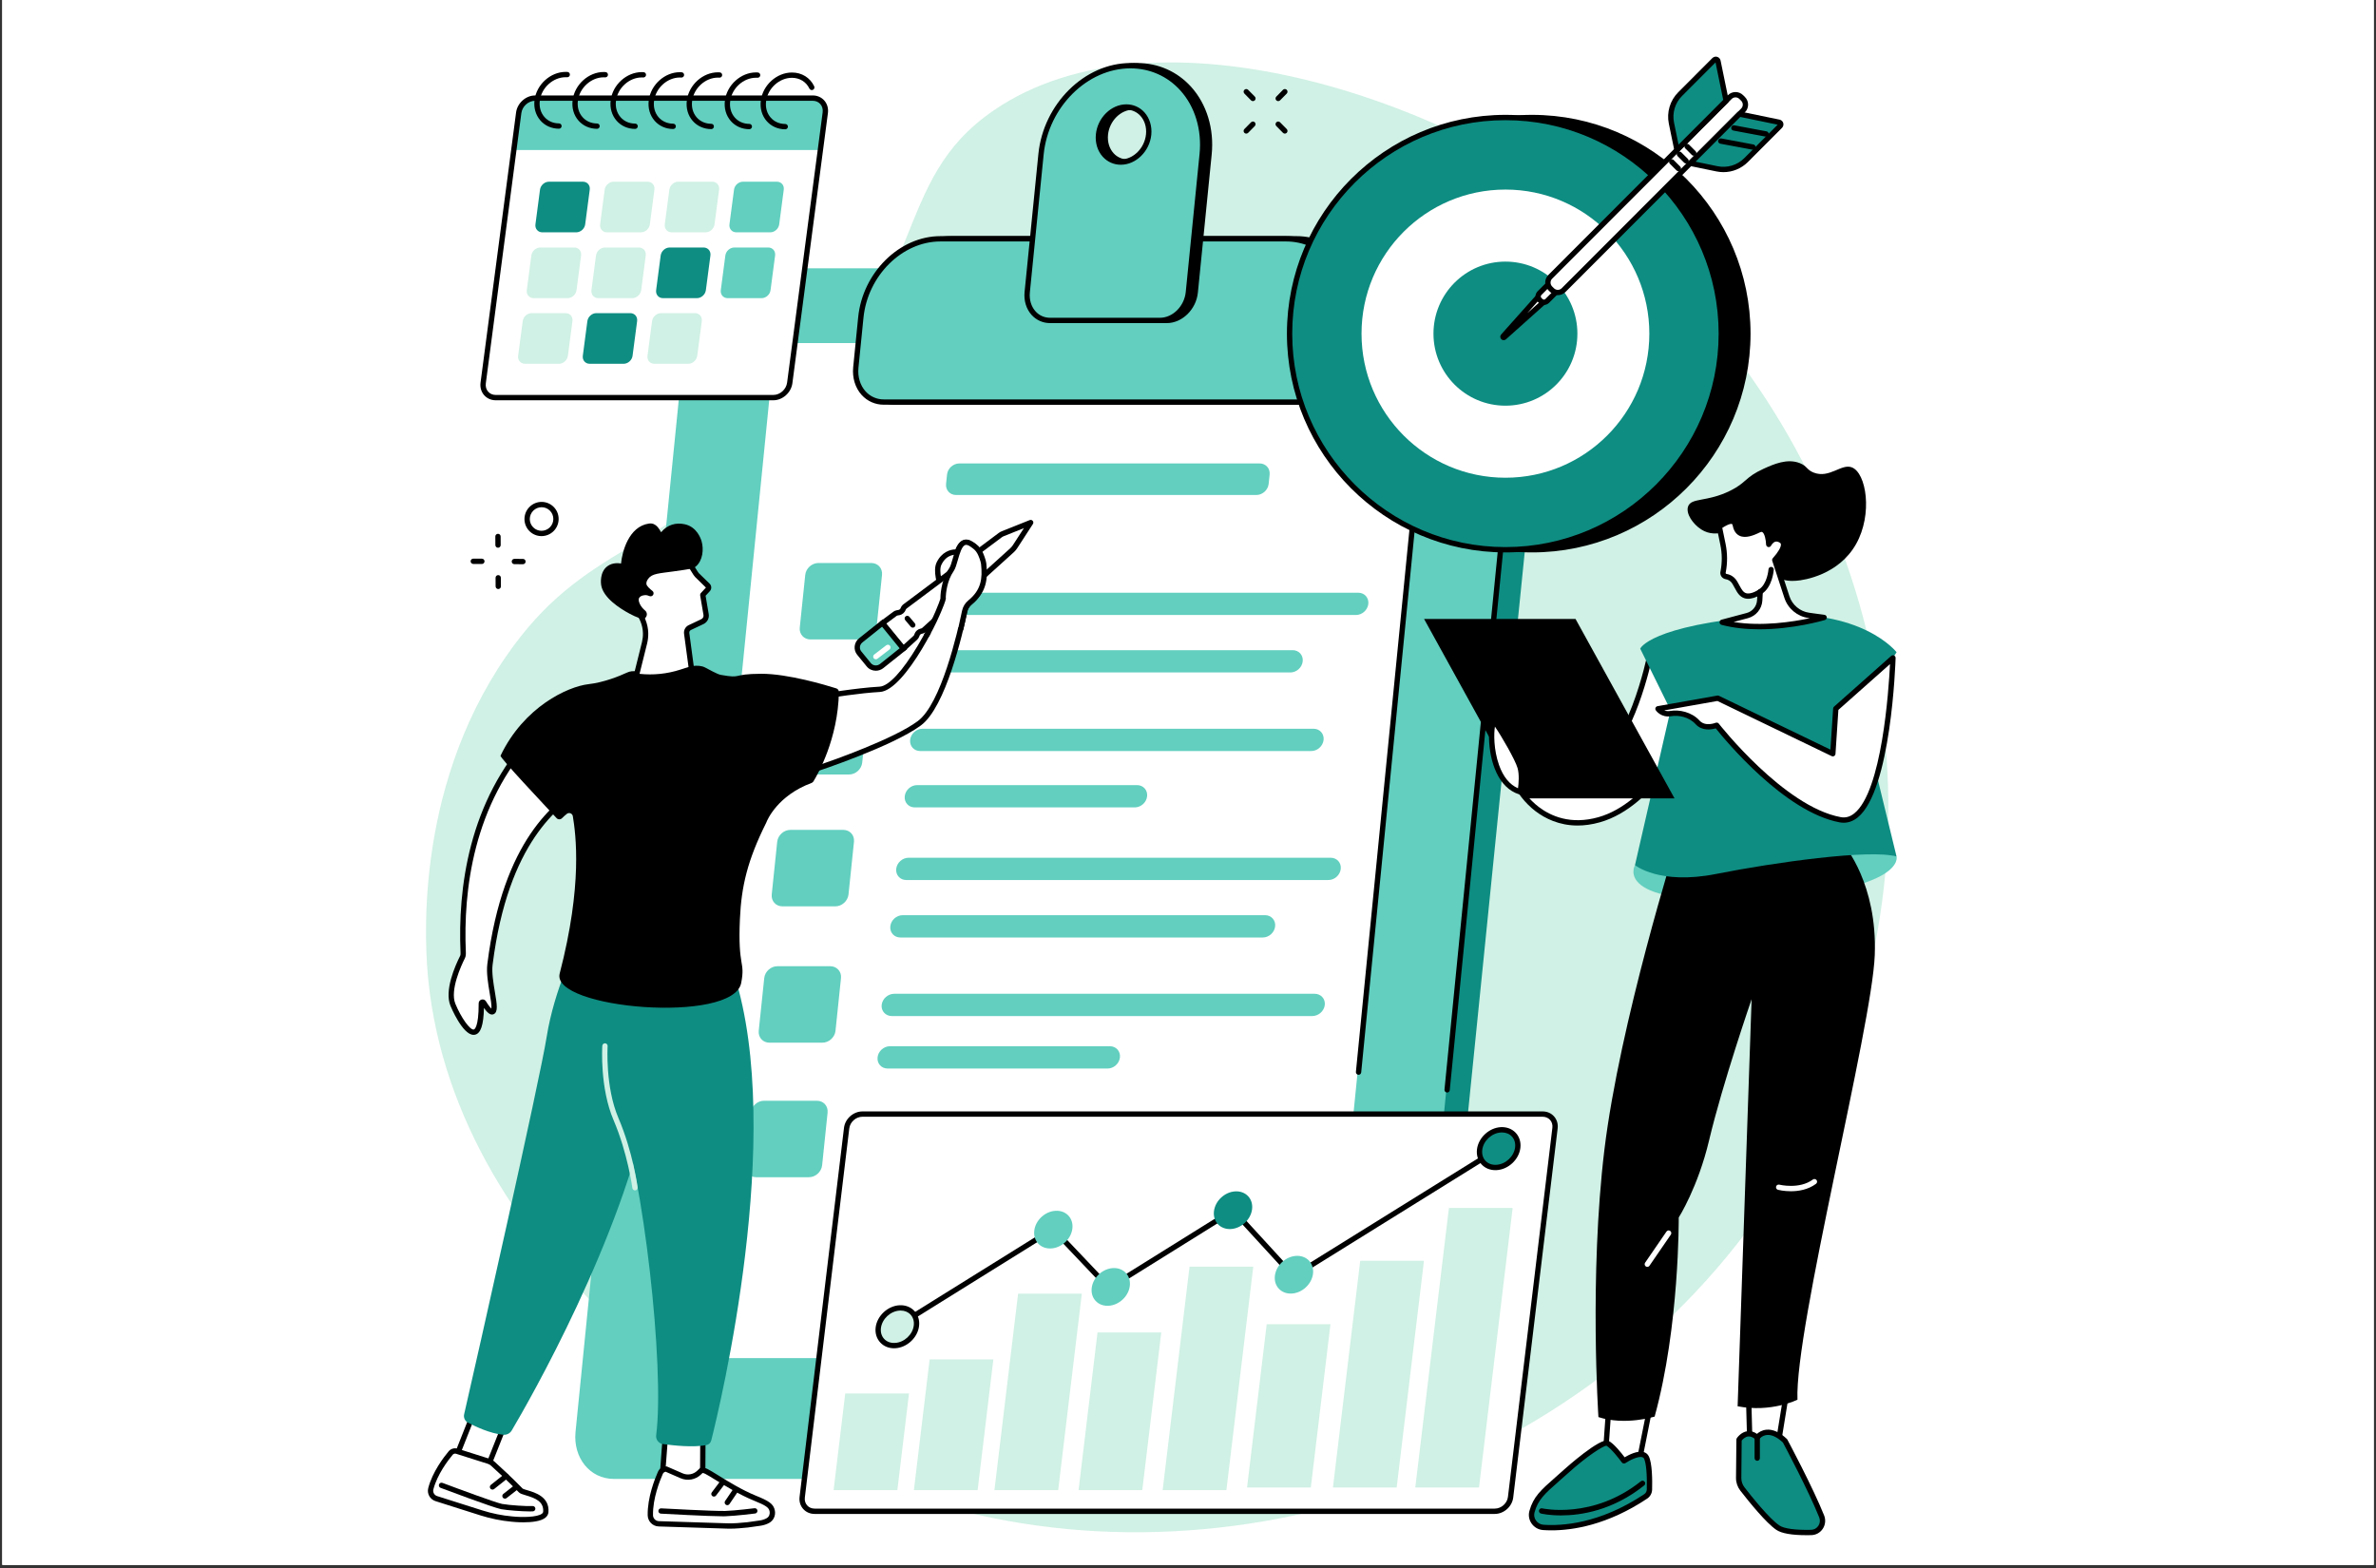 <svg xmlns="http://www.w3.org/2000/svg" xmlns:xlink="http://www.w3.org/1999/xlink" width="500" zoomAndPan="magnify" viewBox="0 0 375 247.5" height="330" preserveAspectRatio="xMidYMid meet" version="1.0"><rect x="0" y="0" width="375" height="247.5" fill="#333333" stroke="none"/><defs><clipPath id="8e6ef472f5"><path d="M 0.379 0 L 374.621 0 L 374.621 247 L 0.379 247 Z M 0.379 0 " clip-rule="nonzero"/></clipPath></defs><g clip-path="url(#8e6ef472f5)"><path fill="#ffffff" d="M 0.379 0 L 374.621 0 L 374.621 254.484 L 0.379 254.484 Z M 0.379 0 " fill-opacity="1" fill-rule="nonzero"/><path fill="#ffffff" d="M 0.379 0 L 374.621 0 L 374.621 247 L 0.379 247 Z M 0.379 0 " fill-opacity="1" fill-rule="nonzero"/><path fill="#ffffff" d="M 0.379 0 L 374.621 0 L 374.621 247 L 0.379 247 Z M 0.379 0 " fill-opacity="1" fill-rule="nonzero"/></g><path fill="#d0f1e5" d="M 123.117 68.449 C 147.262 44.023 140.348 28.715 156.867 17.406 C 182.285 0.004 229.723 14.977 257.715 38.91 C 291.992 68.223 309.68 121.75 289.531 170.172 C 268.074 221.738 211.621 248.508 161.25 240.441 C 116.266 233.234 72.047 197.598 67.613 154.855 C 67.137 150.223 65.016 125.18 79.883 103.586 C 92.176 85.742 103.98 87.809 123.117 68.449 " fill-opacity="1" fill-rule="nonzero"/><path fill="#000000" d="M 197.746 15.961 C 197.637 15.961 197.531 15.922 197.449 15.84 L 196.398 14.77 C 196.234 14.602 196.234 14.336 196.402 14.176 C 196.566 14.012 196.832 14.012 196.992 14.18 L 198.047 15.246 C 198.211 15.414 198.207 15.68 198.043 15.84 C 197.961 15.922 197.852 15.961 197.746 15.961 " fill-opacity="1" fill-rule="nonzero"/><path fill="#000000" d="M 202.785 21.09 C 202.68 21.09 202.57 21.047 202.488 20.965 L 201.434 19.895 C 201.273 19.73 201.277 19.465 201.441 19.301 C 201.605 19.137 201.871 19.141 202.031 19.305 L 203.086 20.375 C 203.246 20.539 203.246 20.805 203.082 20.969 C 203 21.051 202.891 21.09 202.785 21.09 " fill-opacity="1" fill-rule="nonzero"/><path fill="#000000" d="M 196.695 21.09 C 196.586 21.09 196.48 21.051 196.398 20.969 C 196.234 20.805 196.234 20.543 196.395 20.375 L 197.449 19.305 C 197.609 19.141 197.875 19.137 198.039 19.301 C 198.203 19.465 198.207 19.73 198.043 19.895 L 196.992 20.965 C 196.91 21.047 196.801 21.09 196.695 21.09 " fill-opacity="1" fill-rule="nonzero"/><path fill="#000000" d="M 201.734 15.961 C 201.629 15.961 201.523 15.922 201.441 15.84 C 201.277 15.68 201.273 15.414 201.438 15.25 L 202.488 14.18 C 202.652 14.012 202.914 14.012 203.082 14.176 C 203.246 14.336 203.25 14.602 203.086 14.77 L 202.031 15.84 C 201.949 15.922 201.844 15.961 201.734 15.961 " fill-opacity="1" fill-rule="nonzero"/><path fill="#000000" d="M 76.051 89.023 L 74.695 89.016 C 74.465 89.012 74.277 88.824 74.277 88.59 C 74.281 88.359 74.473 88.176 74.699 88.176 L 76.055 88.184 C 76.285 88.184 76.473 88.375 76.473 88.605 C 76.469 88.836 76.281 89.023 76.051 89.023 " fill-opacity="1" fill-rule="nonzero"/><path fill="#000000" d="M 82.539 89.059 C 82.539 89.059 82.535 89.059 82.535 89.059 L 81.18 89.051 C 80.949 89.051 80.762 88.863 80.766 88.629 C 80.766 88.398 80.945 88.215 81.188 88.211 L 82.539 88.219 C 82.773 88.223 82.957 88.41 82.957 88.641 C 82.957 88.871 82.77 89.059 82.539 89.059 " fill-opacity="1" fill-rule="nonzero"/><path fill="#000000" d="M 78.641 92.977 C 78.41 92.977 78.223 92.793 78.223 92.559 L 78.215 91.199 C 78.211 90.969 78.398 90.777 78.629 90.777 C 78.633 90.777 78.633 90.777 78.633 90.777 C 78.863 90.777 79.051 90.965 79.051 91.195 L 79.059 92.555 C 79.062 92.789 78.875 92.977 78.645 92.977 C 78.641 92.977 78.641 92.977 78.641 92.977 " fill-opacity="1" fill-rule="nonzero"/><path fill="#000000" d="M 78.602 86.457 C 78.371 86.457 78.184 86.27 78.184 86.039 L 78.176 84.68 C 78.176 84.449 78.359 84.258 78.594 84.258 C 78.824 84.258 79.012 84.441 79.016 84.672 L 79.023 86.035 C 79.023 86.266 78.836 86.457 78.605 86.457 C 78.605 86.457 78.605 86.457 78.602 86.457 " fill-opacity="1" fill-rule="nonzero"/><path fill="#000000" d="M 85.48 80.062 C 85.004 80.062 84.527 80.246 84.164 80.609 C 83.438 81.336 83.434 82.516 84.156 83.238 C 84.879 83.965 86.059 83.961 86.785 83.234 C 87.512 82.508 87.512 81.324 86.789 80.602 C 86.43 80.242 85.957 80.062 85.48 80.062 Z M 85.465 84.621 C 84.777 84.621 84.086 84.359 83.562 83.836 C 82.512 82.781 82.516 81.07 83.57 80.016 C 84.621 78.961 86.332 78.957 87.383 80.012 C 88.434 81.059 88.43 82.773 87.379 83.828 C 86.852 84.355 86.156 84.621 85.465 84.621 " fill-opacity="1" fill-rule="nonzero"/><path fill="#0e8d82" d="M 238.32 43.188 L 119.824 43.188 C 116.086 43.188 112.719 46.492 112.309 50.57 L 94.617 225.496 C 94.203 229.574 96.902 232.879 100.641 232.879 L 219.137 232.879 C 222.875 232.879 226.242 229.574 226.652 225.496 L 244.344 50.57 C 244.758 46.492 242.059 43.188 238.32 43.188 " fill-opacity="1" fill-rule="nonzero"/><path fill="#62cfbf" d="M 234.469 42.352 L 115.973 42.352 C 112.234 42.352 108.871 45.68 108.461 49.785 L 90.836 226.004 C 90.426 230.109 93.125 233.438 96.863 233.438 L 215.359 233.438 C 219.098 233.438 222.461 230.109 222.875 226.004 L 240.496 49.785 C 240.906 45.68 238.207 42.352 234.469 42.352 " fill-opacity="1" fill-rule="nonzero"/><path fill="#ffffff" d="M 209.754 214.367 L 106.281 214.367 L 122.305 54.148 L 225.777 54.148 L 209.754 214.367 " fill-opacity="1" fill-rule="nonzero"/><path fill="#000000" d="M 214.418 169.652 C 214.406 169.652 214.391 169.652 214.379 169.648 C 214.148 169.625 213.977 169.422 214 169.191 L 225.316 54.57 L 142.688 54.57 C 142.457 54.57 142.27 54.383 142.27 54.148 C 142.27 53.918 142.457 53.73 142.688 53.73 L 225.777 53.73 C 225.898 53.73 226.012 53.781 226.09 53.867 C 226.168 53.957 226.207 54.074 226.195 54.191 L 214.836 169.273 C 214.812 169.488 214.629 169.652 214.418 169.652 " fill-opacity="1" fill-rule="nonzero"/><path fill="#62cfbf" d="M 136.258 100.934 L 127.918 100.934 C 126.875 100.934 126.117 100.094 126.227 99.055 L 127.09 90.746 C 127.199 89.707 128.133 88.867 129.176 88.867 L 137.512 88.867 C 138.555 88.867 139.316 89.707 139.207 90.746 L 138.344 99.055 C 138.234 100.094 137.301 100.934 136.258 100.934 " fill-opacity="1" fill-rule="nonzero"/><path fill="#62cfbf" d="M 134 122.25 L 125.66 122.25 C 124.617 122.25 123.859 121.406 123.969 120.367 L 124.832 112.062 C 124.941 111.023 125.871 110.18 126.914 110.18 L 135.254 110.18 C 136.297 110.18 137.055 111.023 136.949 112.062 L 136.082 120.367 C 135.977 121.406 135.043 122.25 134 122.25 " fill-opacity="1" fill-rule="nonzero"/><path fill="#62cfbf" d="M 131.832 143.062 L 123.492 143.062 C 122.453 143.062 121.691 142.219 121.801 141.184 L 122.664 132.875 C 122.773 131.836 123.707 130.992 124.75 130.992 L 133.09 130.992 C 134.133 130.992 134.891 131.836 134.781 132.875 L 133.918 141.184 C 133.809 142.219 132.875 143.062 131.832 143.062 " fill-opacity="1" fill-rule="nonzero"/><path fill="#62cfbf" d="M 129.781 164.582 L 121.445 164.582 C 120.398 164.582 119.645 163.742 119.75 162.703 L 120.617 154.395 C 120.723 153.355 121.656 152.512 122.699 152.512 L 131.039 152.512 C 132.082 152.512 132.84 153.355 132.73 154.395 L 131.867 162.703 C 131.758 163.742 130.824 164.582 129.781 164.582 " fill-opacity="1" fill-rule="nonzero"/><path fill="#62cfbf" d="M 127.668 185.816 L 119.328 185.816 C 118.285 185.816 117.527 184.973 117.637 183.934 L 118.5 175.625 C 118.609 174.586 119.543 173.746 120.586 173.746 L 128.926 173.746 C 129.969 173.746 130.727 174.586 130.617 175.625 L 129.754 183.934 C 129.645 184.973 128.711 185.816 127.668 185.816 " fill-opacity="1" fill-rule="nonzero"/><path fill="#62cfbf" d="M 198.281 78.133 L 150.898 78.133 C 149.922 78.133 149.215 77.348 149.316 76.375 L 149.469 74.91 C 149.566 73.938 150.441 73.152 151.414 73.152 L 198.801 73.152 C 199.777 73.152 200.484 73.938 200.383 74.91 L 200.23 76.375 C 200.129 77.348 199.258 78.133 198.281 78.133 " fill-opacity="1" fill-rule="nonzero"/><path fill="#62cfbf" d="M 214.008 97.074 L 147.383 97.074 C 146.41 97.074 145.699 96.285 145.801 95.316 C 145.902 94.344 146.773 93.559 147.75 93.559 L 214.375 93.559 C 215.352 93.559 216.059 94.344 215.961 95.316 C 215.859 96.285 214.984 97.074 214.008 97.074 " fill-opacity="1" fill-rule="nonzero"/><path fill="#62cfbf" d="M 203.656 106.145 L 146.449 106.145 C 145.477 106.145 144.766 105.355 144.867 104.383 C 144.969 103.414 145.84 102.625 146.816 102.625 L 204.02 102.625 C 204.996 102.625 205.707 103.414 205.605 104.383 C 205.504 105.355 204.633 106.145 203.656 106.145 " fill-opacity="1" fill-rule="nonzero"/><path fill="#62cfbf" d="M 206.953 118.547 L 145.227 118.547 C 144.254 118.547 143.543 117.758 143.645 116.785 C 143.746 115.816 144.617 115.027 145.594 115.027 L 207.316 115.027 C 208.293 115.027 209 115.816 208.902 116.785 C 208.801 117.758 207.93 118.547 206.953 118.547 " fill-opacity="1" fill-rule="nonzero"/><path fill="#62cfbf" d="M 179.098 127.445 L 144.375 127.445 C 143.398 127.445 142.691 126.656 142.793 125.688 C 142.891 124.715 143.766 123.926 144.738 123.926 L 179.461 123.926 C 180.438 123.926 181.148 124.715 181.047 125.688 C 180.945 126.656 180.07 127.445 179.098 127.445 " fill-opacity="1" fill-rule="nonzero"/><path fill="#62cfbf" d="M 209.66 138.906 L 143.031 138.906 C 142.059 138.906 141.348 138.121 141.449 137.148 C 141.551 136.176 142.422 135.391 143.398 135.391 L 210.023 135.391 C 211 135.391 211.711 136.176 211.609 137.148 C 211.508 138.121 210.633 138.906 209.66 138.906 " fill-opacity="1" fill-rule="nonzero"/><path fill="#62cfbf" d="M 199.305 147.977 L 142.098 147.977 C 141.125 147.977 140.414 147.188 140.516 146.219 C 140.617 145.246 141.488 144.457 142.465 144.457 L 199.672 144.457 C 200.645 144.457 201.355 145.246 201.254 146.219 C 201.152 147.188 200.277 147.977 199.305 147.977 " fill-opacity="1" fill-rule="nonzero"/><path fill="#62cfbf" d="M 207.109 160.379 L 140.762 160.379 C 139.773 160.379 139.051 159.59 139.152 158.621 C 139.258 157.648 140.145 156.863 141.133 156.863 L 207.48 156.863 C 208.473 156.863 209.191 157.648 209.09 158.621 C 208.984 159.59 208.098 160.379 207.109 160.379 " fill-opacity="1" fill-rule="nonzero"/><path fill="#62cfbf" d="M 174.809 168.66 L 140.086 168.66 C 139.113 168.66 138.402 167.871 138.504 166.902 C 138.605 165.93 139.477 165.141 140.453 165.141 L 175.176 165.141 C 176.152 165.141 176.859 165.93 176.758 166.902 C 176.656 167.871 175.785 168.66 174.809 168.66 " fill-opacity="1" fill-rule="nonzero"/><path fill="#62cfbf" d="M 205.543 180.535 L 138.918 180.535 C 137.941 180.535 137.23 179.746 137.332 178.777 C 137.434 177.805 138.309 177.016 139.281 177.016 L 205.91 177.016 C 206.883 177.016 207.594 177.805 207.492 178.777 C 207.391 179.746 206.52 180.535 205.543 180.535 " fill-opacity="1" fill-rule="nonzero"/><path fill="#62cfbf" d="M 195.188 189.602 L 137.98 189.602 C 137.008 189.602 136.297 188.816 136.398 187.844 C 136.5 186.871 137.371 186.086 138.348 186.086 L 195.555 186.086 C 196.527 186.086 197.238 186.871 197.137 187.844 C 197.035 188.816 196.164 189.602 195.188 189.602 " fill-opacity="1" fill-rule="nonzero"/><path fill="#000000" d="M 228.398 172.449 C 228.387 172.449 228.371 172.449 228.355 172.445 C 228.125 172.426 227.957 172.219 227.98 171.988 L 240.078 49.746 C 240.277 47.766 239.707 45.879 238.512 44.559 C 237.473 43.406 236.035 42.77 234.473 42.77 L 153.527 42.77 C 153.297 42.77 153.109 42.582 153.109 42.352 C 153.109 42.117 153.297 41.93 153.527 41.93 L 234.473 41.93 C 236.273 41.93 237.934 42.664 239.133 43.996 C 240.484 45.492 241.133 47.617 240.914 49.828 L 228.812 172.07 C 228.797 172.289 228.613 172.449 228.398 172.449 " fill-opacity="1" fill-rule="nonzero"/><path fill="#000000" d="M 208.398 63.465 L 141.164 63.465 C 138.422 63.465 136.441 61.023 136.746 58.012 L 137.535 50.113 C 138.219 43.254 143.836 37.695 150.082 37.695 L 204.637 37.695 C 210.879 37.695 215.383 43.254 214.699 50.113 L 213.91 58.012 C 213.609 61.023 211.141 63.465 208.398 63.465 " fill-opacity="1" fill-rule="nonzero"/><path fill="#000000" d="M 150.082 38.113 C 144.059 38.113 138.617 43.516 137.953 50.152 L 137.16 58.055 C 137.02 59.473 137.43 60.828 138.281 61.773 C 139.023 62.594 140.047 63.047 141.164 63.047 L 208.398 63.047 C 210.926 63.047 213.211 60.77 213.492 57.973 L 214.281 50.07 C 214.617 46.691 213.641 43.457 211.594 41.191 C 209.801 39.207 207.328 38.113 204.637 38.113 Z M 208.398 63.883 L 141.164 63.883 C 139.809 63.883 138.562 63.332 137.66 62.336 C 136.648 61.215 136.16 59.625 136.328 57.973 L 137.117 50.07 C 137.824 43.016 143.637 37.273 150.082 37.273 L 204.637 37.273 C 207.57 37.273 210.262 38.465 212.219 40.629 C 214.422 43.066 215.477 46.539 215.117 50.152 L 214.328 58.055 C 214.004 61.27 211.348 63.883 208.398 63.883 " fill-opacity="1" fill-rule="nonzero"/><path fill="#62cfbf" d="M 206.73 63.465 L 139.492 63.465 C 136.75 63.465 134.773 61.023 135.074 58.012 L 135.863 50.113 C 136.547 43.254 142.168 37.695 148.41 37.695 L 202.965 37.695 C 209.207 37.695 213.715 43.254 213.027 50.113 L 212.238 58.012 C 211.934 61.023 209.469 63.465 206.73 63.465 " fill-opacity="1" fill-rule="nonzero"/><path fill="#000000" d="M 148.41 38.113 C 142.387 38.113 136.945 43.516 136.281 50.152 L 135.488 58.055 C 135.348 59.473 135.758 60.828 136.609 61.773 C 137.352 62.594 138.375 63.047 139.492 63.047 L 206.727 63.047 C 209.254 63.047 211.539 60.77 211.82 57.973 L 212.609 50.07 C 212.949 46.691 211.969 43.457 209.922 41.191 C 208.129 39.207 205.66 38.113 202.965 38.113 Z M 206.727 63.883 L 139.492 63.883 C 138.137 63.883 136.891 63.332 135.988 62.336 C 134.977 61.215 134.492 59.625 134.656 57.973 L 135.445 50.07 C 136.152 43.016 141.969 37.273 148.41 37.273 L 202.965 37.273 C 205.898 37.273 208.59 38.465 210.547 40.629 C 212.75 43.066 213.809 46.539 213.445 50.152 L 212.656 58.055 C 212.332 61.27 209.672 63.883 206.727 63.883 " fill-opacity="1" fill-rule="nonzero"/><path fill="#000000" d="M 177.98 25.586 C 175.793 25.586 174.219 23.641 174.457 21.238 C 174.699 18.836 176.664 16.891 178.848 16.891 C 181.035 16.891 182.613 18.836 182.371 21.238 C 182.133 23.641 180.164 25.586 177.98 25.586 Z M 179.5 10.371 C 172.477 10.371 166.156 16.625 165.383 24.344 L 163.203 46.129 C 162.961 48.586 164.574 50.578 166.812 50.578 L 184.148 50.578 C 186.387 50.578 188.398 48.586 188.645 46.129 L 190.824 24.344 C 191.594 16.625 186.527 10.371 179.5 10.371 " fill-opacity="1" fill-rule="nonzero"/><path fill="#000000" d="M 178.848 17.309 C 176.875 17.309 175.094 19.09 174.875 21.277 C 174.766 22.387 175.082 23.441 175.746 24.176 C 176.32 24.812 177.117 25.164 177.98 25.164 C 179.953 25.164 181.734 23.383 181.957 21.195 C 182.066 20.09 181.75 19.035 181.086 18.297 C 180.508 17.66 179.715 17.309 178.848 17.309 Z M 177.98 26.004 C 176.875 26.004 175.859 25.555 175.125 24.738 C 174.301 23.828 173.906 22.535 174.039 21.195 C 174.301 18.59 176.457 16.469 178.848 16.469 C 179.953 16.469 180.969 16.918 181.707 17.734 C 182.527 18.645 182.922 19.938 182.789 21.277 C 182.527 23.883 180.371 26.004 177.98 26.004 Z M 179.5 10.789 C 172.695 10.789 166.551 16.887 165.801 24.383 L 163.625 46.172 C 163.508 47.305 163.836 48.391 164.516 49.145 C 165.109 49.801 165.922 50.16 166.812 50.16 L 184.148 50.16 C 186.172 50.16 188.004 48.332 188.227 46.09 L 190.406 24.301 C 190.789 20.484 189.684 16.828 187.371 14.273 C 185.344 12.027 182.547 10.789 179.5 10.789 Z M 184.148 51 L 166.812 51 C 165.684 51 164.648 50.539 163.895 49.707 C 163.055 48.777 162.652 47.457 162.789 46.09 L 164.969 24.301 C 165.758 16.387 172.277 9.949 179.5 9.949 C 182.785 9.949 185.805 11.285 187.992 13.707 C 190.461 16.441 191.645 20.332 191.238 24.383 L 189.062 46.172 C 188.797 48.832 186.59 51 184.148 51 " fill-opacity="1" fill-rule="nonzero"/><path fill="#62cfbf" d="M 176.898 25.586 C 174.715 25.586 173.137 23.641 173.375 21.238 C 173.617 18.836 175.582 16.891 177.77 16.891 C 179.953 16.891 181.531 18.836 181.289 21.238 C 181.051 23.641 179.082 25.586 176.898 25.586 Z M 178.418 10.371 C 171.395 10.371 165.074 16.625 164.301 24.344 L 162.125 46.129 C 161.879 48.586 163.492 50.578 165.73 50.578 L 183.066 50.578 C 185.305 50.578 187.316 48.586 187.562 46.129 L 189.742 24.344 C 190.516 16.625 185.445 10.371 178.418 10.371 " fill-opacity="1" fill-rule="nonzero"/><path fill="#000000" d="M 177.77 17.309 C 175.793 17.309 174.012 19.09 173.793 21.277 C 173.684 22.387 174 23.441 174.664 24.176 C 175.238 24.812 176.031 25.164 176.898 25.164 C 178.871 25.164 180.656 23.383 180.871 21.195 C 180.984 20.09 180.664 19.035 180 18.297 C 179.426 17.66 178.633 17.309 177.77 17.309 Z M 176.898 26.004 C 175.793 26.004 174.781 25.555 174.043 24.738 C 173.219 23.828 172.824 22.535 172.961 21.195 C 173.219 18.59 175.375 16.469 177.77 16.469 C 178.871 16.469 179.887 16.918 180.625 17.734 C 181.445 18.645 181.84 19.938 181.707 21.277 C 181.445 23.883 179.289 26.004 176.898 26.004 Z M 178.418 10.789 C 171.617 10.789 165.469 16.887 164.719 24.383 L 162.539 46.172 C 162.43 47.305 162.754 48.391 163.438 49.145 C 164.027 49.801 164.84 50.16 165.73 50.16 L 183.066 50.16 C 185.094 50.16 186.922 48.332 187.145 46.09 L 189.324 24.301 C 189.707 20.484 188.598 16.828 186.289 14.273 C 184.262 12.027 181.465 10.789 178.418 10.789 Z M 183.066 51 L 165.73 51 C 164.602 51 163.566 50.539 162.812 49.707 C 161.973 48.777 161.57 47.457 161.707 46.09 L 163.887 24.301 C 164.68 16.387 171.195 9.949 178.418 9.949 C 181.707 9.949 184.723 11.285 186.91 13.707 C 189.379 16.441 190.562 20.332 190.16 24.383 L 187.98 46.172 C 187.715 48.832 185.512 51 183.066 51 " fill-opacity="1" fill-rule="nonzero"/><path fill="#ffffff" d="M 235.922 238.543 L 128.574 238.543 C 127.344 238.543 126.465 237.551 126.613 236.328 L 133.621 178.066 C 133.77 176.84 134.887 175.848 136.117 175.848 L 243.465 175.848 C 244.695 175.848 245.574 176.84 245.426 178.066 L 238.414 236.328 C 238.27 237.551 237.152 238.543 235.922 238.543 " fill-opacity="1" fill-rule="nonzero"/><path fill="#000000" d="M 136.117 176.27 C 135.094 176.27 134.16 177.098 134.039 178.117 L 127.027 236.379 C 126.969 236.848 127.098 237.289 127.391 237.617 C 127.68 237.945 128.098 238.125 128.57 238.125 L 235.918 238.125 C 236.941 238.125 237.875 237.297 237.996 236.277 L 245.008 178.016 C 245.066 177.543 244.938 177.105 244.648 176.777 C 244.355 176.449 243.938 176.27 243.465 176.27 Z M 235.918 238.965 L 128.57 238.965 C 127.855 238.965 127.211 238.684 126.762 238.176 C 126.309 237.664 126.109 236.992 126.195 236.277 L 133.207 178.016 C 133.379 176.59 134.684 175.43 136.117 175.43 L 243.465 175.43 C 244.18 175.43 244.824 175.711 245.273 176.219 C 245.727 176.73 245.926 177.402 245.84 178.117 L 238.828 236.379 C 238.656 237.805 237.352 238.965 235.918 238.965 " fill-opacity="1" fill-rule="nonzero"/><path fill="#d0f1e5" d="M 154.297 235.207 L 144.238 235.207 L 146.723 214.57 L 156.781 214.57 L 154.297 235.207 " fill-opacity="1" fill-rule="nonzero"/><path fill="#d0f1e5" d="M 141.629 235.207 L 131.566 235.207 L 133.402 219.953 L 143.465 219.953 L 141.629 235.207 " fill-opacity="1" fill-rule="nonzero"/><path fill="#d0f1e5" d="M 167.012 235.207 L 156.949 235.207 L 160.684 204.203 L 170.742 204.203 L 167.012 235.207 " fill-opacity="1" fill-rule="nonzero"/><path fill="#d0f1e5" d="M 180.285 235.207 L 170.227 235.207 L 173.219 210.316 L 183.281 210.316 L 180.285 235.207 " fill-opacity="1" fill-rule="nonzero"/><path fill="#d0f1e5" d="M 193.559 235.207 L 183.5 235.207 L 187.742 199.938 L 197.801 199.938 L 193.559 235.207 " fill-opacity="1" fill-rule="nonzero"/><path fill="#d0f1e5" d="M 206.883 234.793 L 196.82 234.793 L 199.922 209.02 L 209.984 209.02 L 206.883 234.793 " fill-opacity="1" fill-rule="nonzero"/><path fill="#d0f1e5" d="M 220.434 234.793 L 210.375 234.793 L 214.68 199.012 L 224.742 199.012 L 220.434 234.793 " fill-opacity="1" fill-rule="nonzero"/><path fill="#d0f1e5" d="M 233.43 234.789 L 223.371 234.789 L 228.68 190.672 L 238.738 190.672 L 233.43 234.789 " fill-opacity="1" fill-rule="nonzero"/><path fill="#000000" d="M 141.551 209.785 C 141.41 209.785 141.273 209.715 141.195 209.59 C 141.07 209.391 141.133 209.133 141.328 209.012 L 166 193.648 C 166.168 193.543 166.387 193.57 166.523 193.715 L 175.094 202.742 L 194.414 190.699 C 194.586 190.594 194.809 190.621 194.945 190.773 L 204.223 200.898 L 236.312 180.949 C 236.508 180.828 236.77 180.887 236.891 181.086 C 237.012 181.281 236.949 181.543 236.754 181.664 L 204.371 201.793 C 204.199 201.902 203.977 201.871 203.84 201.723 L 194.562 191.598 L 175.246 203.637 C 175.078 203.742 174.859 203.715 174.719 203.57 L 166.152 194.543 L 141.77 209.723 C 141.703 209.766 141.625 209.785 141.551 209.785 " fill-opacity="1" fill-rule="nonzero"/><path fill="#62cfbf" d="M 169.25 193.93 C 169.055 195.574 167.547 196.973 165.887 197.062 C 164.227 197.148 163.039 195.887 163.238 194.246 C 163.434 192.602 164.941 191.203 166.602 191.117 C 168.262 191.027 169.449 192.289 169.25 193.93 " fill-opacity="1" fill-rule="nonzero"/><path fill="#0e8d82" d="M 197.613 190.867 C 197.414 192.508 195.91 193.91 194.25 193.996 C 192.586 194.082 191.402 192.824 191.598 191.18 C 191.797 189.539 193.301 188.137 194.965 188.051 C 196.625 187.965 197.812 189.223 197.613 190.867 " fill-opacity="1" fill-rule="nonzero"/><path fill="#62cfbf" d="M 178.316 202.977 C 178.121 204.621 176.613 206.02 174.953 206.109 C 173.293 206.195 172.105 204.934 172.305 203.293 C 172.5 201.648 174.008 200.25 175.668 200.16 C 177.328 200.074 178.516 201.336 178.316 202.977 " fill-opacity="1" fill-rule="nonzero"/><path fill="#d0f1e5" d="M 144.637 209.262 C 144.438 210.906 142.93 212.309 141.27 212.395 C 139.609 212.48 138.422 211.219 138.621 209.578 C 138.816 207.938 140.324 206.535 141.984 206.449 C 143.648 206.359 144.832 207.621 144.637 209.262 " fill-opacity="1" fill-rule="nonzero"/><path fill="#000000" d="M 142.148 206.863 C 142.102 206.863 142.055 206.863 142.008 206.867 C 140.543 206.945 139.211 208.184 139.035 209.629 C 138.957 210.293 139.137 210.902 139.547 211.34 C 139.965 211.785 140.566 212.012 141.25 211.973 C 142.715 211.898 144.047 210.66 144.219 209.215 C 144.301 208.551 144.117 207.941 143.707 207.5 C 143.32 207.086 142.773 206.863 142.148 206.863 Z M 141.105 212.816 C 140.25 212.816 139.484 212.5 138.938 211.914 C 138.355 211.289 138.094 210.441 138.203 209.527 C 138.426 207.695 140.113 206.125 141.965 206.027 C 142.898 205.98 143.734 206.301 144.32 206.93 C 144.902 207.551 145.164 208.398 145.051 209.316 C 144.832 211.148 143.145 212.715 141.293 212.812 C 141.23 212.816 141.168 212.816 141.105 212.816 " fill-opacity="1" fill-rule="nonzero"/><path fill="#62cfbf" d="M 207.23 201.051 C 207.031 202.691 205.527 204.094 203.867 204.18 C 202.203 204.266 201.016 203.004 201.215 201.363 C 201.414 199.723 202.918 198.32 204.582 198.234 C 206.242 198.145 207.426 199.406 207.23 201.051 " fill-opacity="1" fill-rule="nonzero"/><path fill="#0e8d82" d="M 239.543 181.148 C 239.344 182.793 237.84 184.191 236.176 184.277 C 234.516 184.367 233.328 183.105 233.527 181.465 C 233.727 179.82 235.23 178.422 236.891 178.332 C 238.555 178.246 239.738 179.508 239.543 181.148 " fill-opacity="1" fill-rule="nonzero"/><path fill="#000000" d="M 237.051 178.75 C 237.004 178.75 236.961 178.75 236.914 178.754 C 235.449 178.828 234.113 180.066 233.941 181.512 C 233.863 182.18 234.043 182.785 234.453 183.227 C 234.867 183.672 235.473 183.895 236.152 183.859 C 237.617 183.785 238.949 182.547 239.125 181.102 C 239.207 180.434 239.023 179.828 238.613 179.387 C 238.227 178.973 237.676 178.75 237.051 178.75 Z M 236.012 184.703 C 235.152 184.703 234.387 184.387 233.84 183.801 C 233.258 183.176 233 182.328 233.109 181.414 C 233.332 179.582 235.016 178.012 236.871 177.914 C 237.801 177.867 238.641 178.188 239.227 178.812 C 239.809 179.438 240.066 180.285 239.957 181.199 C 239.738 183.031 238.051 184.602 236.199 184.699 C 236.133 184.703 236.074 184.703 236.012 184.703 " fill-opacity="1" fill-rule="nonzero"/><path fill="#ffffff" d="M 122.059 62.758 L 78.238 62.758 C 76.977 62.758 76.094 61.723 76.262 60.449 L 81.871 17.797 C 82.039 16.523 83.195 15.488 84.453 15.488 L 128.273 15.488 C 129.535 15.488 130.418 16.523 130.254 17.797 L 124.641 60.449 C 124.473 61.723 123.316 62.758 122.059 62.758 " fill-opacity="1" fill-rule="nonzero"/><path fill="#62cfbf" d="M 129.48 23.676 L 81.098 23.676 L 81.871 17.797 C 82.039 16.523 83.195 15.488 84.453 15.488 L 128.273 15.488 C 129.535 15.488 130.418 16.523 130.254 17.797 L 129.48 23.676 " fill-opacity="1" fill-rule="nonzero"/><path fill="#000000" d="M 84.453 15.91 C 83.398 15.91 82.426 16.781 82.285 17.852 L 76.676 60.504 C 76.609 61.008 76.738 61.477 77.043 61.82 C 77.336 62.156 77.758 62.34 78.238 62.34 L 122.059 62.34 C 123.113 62.34 124.086 61.465 124.227 60.395 L 129.836 17.742 C 129.902 17.238 129.773 16.77 129.469 16.426 C 129.18 16.09 128.754 15.91 128.273 15.91 Z M 122.059 63.18 L 78.238 63.18 C 77.512 63.18 76.867 62.891 76.41 62.375 C 75.949 61.844 75.746 61.141 75.844 60.395 L 81.453 17.742 C 81.648 16.27 82.996 15.066 84.453 15.066 L 128.273 15.066 C 129 15.066 129.645 15.355 130.102 15.871 C 130.562 16.402 130.766 17.105 130.668 17.852 L 125.059 60.504 C 124.863 61.977 123.52 63.18 122.059 63.18 " fill-opacity="1" fill-rule="nonzero"/><path fill="#d0f1e5" d="M 89.578 47.062 L 84.223 47.062 C 83.535 47.062 83.051 46.5 83.141 45.801 L 83.859 40.332 C 83.953 39.633 84.586 39.066 85.277 39.066 L 90.629 39.066 C 91.32 39.066 91.805 39.633 91.711 40.332 L 90.992 45.801 C 90.902 46.5 90.27 47.062 89.578 47.062 " fill-opacity="1" fill-rule="nonzero"/><path fill="#d0f1e5" d="M 99.785 47.062 L 94.43 47.062 C 93.742 47.062 93.258 46.5 93.348 45.801 L 94.066 40.332 C 94.16 39.633 94.793 39.066 95.484 39.066 L 100.836 39.066 C 101.527 39.066 102.012 39.633 101.918 40.332 L 101.199 45.801 C 101.109 46.5 100.477 47.062 99.785 47.062 " fill-opacity="1" fill-rule="nonzero"/><path fill="#0e8d82" d="M 109.992 47.062 L 104.641 47.062 C 103.949 47.062 103.465 46.5 103.555 45.801 L 104.273 40.332 C 104.367 39.633 105 39.066 105.691 39.066 L 111.043 39.066 C 111.734 39.066 112.219 39.633 112.125 40.332 L 111.406 45.801 C 111.316 46.5 110.68 47.062 109.992 47.062 " fill-opacity="1" fill-rule="nonzero"/><path fill="#62cfbf" d="M 120.199 47.062 L 114.848 47.062 C 114.156 47.062 113.672 46.5 113.762 45.801 L 114.48 40.332 C 114.574 39.633 115.207 39.066 115.898 39.066 L 121.25 39.066 C 121.941 39.066 122.426 39.633 122.332 40.332 L 121.613 45.801 C 121.523 46.5 120.887 47.062 120.199 47.062 " fill-opacity="1" fill-rule="nonzero"/><path fill="#d0f1e5" d="M 88.215 57.422 L 82.863 57.422 C 82.172 57.422 81.688 56.855 81.777 56.16 L 82.5 50.691 C 82.59 49.992 83.223 49.426 83.914 49.426 L 89.266 49.426 C 89.957 49.426 90.441 49.992 90.348 50.691 L 89.629 56.16 C 89.539 56.855 88.906 57.422 88.215 57.422 " fill-opacity="1" fill-rule="nonzero"/><path fill="#0e8d82" d="M 98.422 57.422 L 93.07 57.422 C 92.379 57.422 91.895 56.855 91.984 56.16 L 92.703 50.691 C 92.797 49.992 93.43 49.426 94.121 49.426 L 99.473 49.426 C 100.164 49.426 100.648 49.992 100.555 50.691 L 99.836 56.16 C 99.746 56.855 99.113 57.422 98.422 57.422 " fill-opacity="1" fill-rule="nonzero"/><path fill="#d0f1e5" d="M 108.629 57.422 L 103.277 57.422 C 102.586 57.422 102.102 56.855 102.191 56.16 L 102.914 50.691 C 103.004 49.992 103.637 49.426 104.328 49.426 L 109.68 49.426 C 110.371 49.426 110.855 49.992 110.766 50.691 L 110.043 56.16 C 109.953 56.855 109.32 57.422 108.629 57.422 " fill-opacity="1" fill-rule="nonzero"/><path fill="#0e8d82" d="M 90.945 36.672 L 85.59 36.672 C 84.902 36.672 84.414 36.109 84.508 35.41 L 85.227 29.941 C 85.32 29.242 85.953 28.68 86.645 28.68 L 91.996 28.68 C 92.688 28.68 93.172 29.242 93.078 29.941 L 92.359 35.41 C 92.27 36.109 91.633 36.672 90.945 36.672 " fill-opacity="1" fill-rule="nonzero"/><path fill="#d0f1e5" d="M 101.152 36.672 L 95.797 36.672 C 95.109 36.672 94.625 36.109 94.715 35.41 L 95.434 29.941 C 95.527 29.242 96.16 28.68 96.852 28.68 L 102.203 28.68 C 102.895 28.68 103.379 29.242 103.285 29.941 L 102.566 35.41 C 102.477 36.109 101.84 36.672 101.152 36.672 " fill-opacity="1" fill-rule="nonzero"/><path fill="#d0f1e5" d="M 111.359 36.672 L 106.004 36.672 C 105.316 36.672 104.832 36.109 104.922 35.41 L 105.641 29.941 C 105.734 29.242 106.367 28.68 107.059 28.68 L 112.41 28.68 C 113.102 28.68 113.586 29.242 113.492 29.941 L 112.773 35.41 C 112.684 36.109 112.047 36.672 111.359 36.672 " fill-opacity="1" fill-rule="nonzero"/><path fill="#62cfbf" d="M 121.566 36.672 L 116.211 36.672 C 115.523 36.672 115.039 36.109 115.129 35.41 L 115.848 29.941 C 115.941 29.242 116.574 28.68 117.266 28.68 L 122.617 28.68 C 123.309 28.68 123.793 29.242 123.699 29.941 L 122.98 35.41 C 122.891 36.109 122.254 36.672 121.566 36.672 " fill-opacity="1" fill-rule="nonzero"/><path fill="#000000" d="M 88.223 20.316 C 87.062 20.312 86.023 19.852 85.293 19.02 C 84.535 18.148 84.207 16.996 84.367 15.766 C 84.688 13.328 86.887 11.348 89.273 11.348 C 89.371 11.348 89.461 11.352 89.555 11.355 C 89.785 11.371 89.961 11.57 89.945 11.801 C 89.93 12.035 89.734 12.207 89.5 12.195 C 89.426 12.191 89.352 12.191 89.273 12.188 C 87.293 12.188 85.465 13.84 85.199 15.875 C 85.07 16.863 85.328 17.785 85.926 18.465 C 86.492 19.113 87.309 19.473 88.223 19.477 C 88.453 19.477 88.641 19.664 88.641 19.898 C 88.641 20.129 88.453 20.316 88.223 20.316 " fill-opacity="1" fill-rule="nonzero"/><path fill="#000000" d="M 94.23 20.332 C 93.07 20.328 92.031 19.867 91.301 19.035 C 90.543 18.168 90.215 17.012 90.379 15.785 C 90.695 13.344 92.898 11.363 95.285 11.363 C 95.379 11.363 95.473 11.367 95.562 11.375 C 95.793 11.387 95.969 11.59 95.953 11.82 C 95.941 12.051 95.738 12.223 95.508 12.211 C 95.434 12.207 95.359 12.203 95.285 12.203 C 93.301 12.203 91.477 13.855 91.207 15.891 C 91.078 16.879 91.336 17.801 91.934 18.48 C 92.5 19.129 93.316 19.488 94.23 19.492 C 94.465 19.492 94.652 19.68 94.648 19.914 C 94.648 20.145 94.461 20.332 94.23 20.332 " fill-opacity="1" fill-rule="nonzero"/><path fill="#000000" d="M 100.238 20.348 C 99.078 20.344 98.039 19.883 97.312 19.051 C 96.555 18.184 96.227 17.031 96.387 15.801 C 96.707 13.359 98.906 11.383 101.293 11.383 C 101.387 11.383 101.48 11.387 101.574 11.391 C 101.805 11.406 101.98 11.605 101.965 11.836 C 101.949 12.07 101.746 12.242 101.52 12.227 C 101.445 12.223 101.367 12.219 101.293 12.223 C 99.312 12.223 97.484 13.871 97.219 15.91 C 97.09 16.895 97.348 17.816 97.941 18.496 C 98.508 19.148 99.324 19.508 100.242 19.508 C 100.473 19.512 100.66 19.695 100.66 19.93 C 100.66 20.16 100.469 20.348 100.238 20.348 " fill-opacity="1" fill-rule="nonzero"/><path fill="#000000" d="M 106.25 20.363 C 106.25 20.363 106.25 20.363 106.246 20.363 C 105.09 20.359 104.047 19.898 103.32 19.066 C 102.562 18.199 102.234 17.043 102.395 15.812 C 102.715 13.375 104.914 11.395 107.301 11.395 C 107.395 11.395 107.488 11.398 107.582 11.406 C 107.812 11.418 107.988 11.621 107.973 11.852 C 107.957 12.082 107.758 12.258 107.527 12.242 C 107.453 12.238 107.375 12.234 107.301 12.234 C 105.32 12.234 103.492 13.887 103.227 15.922 C 103.098 16.91 103.355 17.828 103.949 18.512 C 104.52 19.16 105.336 19.52 106.25 19.523 C 106.48 19.523 106.668 19.711 106.668 19.945 C 106.668 20.176 106.48 20.363 106.25 20.363 " fill-opacity="1" fill-rule="nonzero"/><path fill="#000000" d="M 112.258 20.379 C 111.098 20.375 110.059 19.914 109.328 19.082 C 108.57 18.215 108.242 17.059 108.406 15.832 C 108.723 13.391 110.922 11.414 113.312 11.414 C 113.406 11.414 113.5 11.414 113.59 11.422 C 113.82 11.438 113.996 11.637 113.98 11.867 C 113.969 12.098 113.766 12.277 113.535 12.258 C 113.461 12.254 113.387 12.25 113.312 12.25 C 111.328 12.25 109.504 13.902 109.234 15.941 C 109.105 16.926 109.363 17.848 109.961 18.531 C 110.527 19.176 111.344 19.535 112.258 19.539 C 112.492 19.539 112.68 19.73 112.676 19.961 C 112.676 20.191 112.488 20.379 112.258 20.379 " fill-opacity="1" fill-rule="nonzero"/><path fill="#000000" d="M 118.266 20.395 C 117.105 20.391 116.066 19.93 115.34 19.098 C 114.582 18.23 114.254 17.078 114.414 15.848 C 114.73 13.41 116.934 11.43 119.32 11.43 C 119.41 11.43 119.508 11.434 119.602 11.438 C 119.832 11.453 120.004 11.652 119.992 11.883 C 119.977 12.117 119.773 12.289 119.547 12.273 C 119.473 12.273 119.395 12.27 119.32 12.27 C 117.336 12.27 115.512 13.922 115.246 15.957 C 115.117 16.945 115.371 17.863 115.969 18.547 C 116.535 19.195 117.352 19.551 118.27 19.555 C 118.5 19.555 118.688 19.746 118.688 19.977 C 118.684 20.207 118.496 20.395 118.266 20.395 " fill-opacity="1" fill-rule="nonzero"/><path fill="#000000" d="M 123.934 20.41 C 122.773 20.406 121.734 19.945 121.004 19.113 C 120.25 18.246 119.922 17.094 120.082 15.859 C 120.398 13.422 122.602 11.445 124.988 11.445 C 124.992 11.445 124.996 11.445 125 11.445 C 126.551 11.445 127.859 12.262 128.504 13.621 C 128.602 13.832 128.512 14.082 128.305 14.18 C 128.094 14.277 127.844 14.188 127.746 13.98 C 127.242 12.922 126.215 12.285 124.996 12.281 C 124.992 12.281 124.992 12.281 124.988 12.281 C 123.004 12.281 121.18 13.934 120.914 15.969 C 120.781 16.957 121.039 17.879 121.637 18.559 C 122.203 19.211 123.02 19.566 123.934 19.57 C 124.168 19.57 124.355 19.758 124.355 19.992 C 124.352 20.223 124.164 20.41 123.934 20.41 " fill-opacity="1" fill-rule="nonzero"/><path fill="#000000" d="M 275.867 52.664 C 275.867 71.504 260.613 86.777 241.797 86.777 C 222.98 86.777 207.73 71.504 207.73 52.664 C 207.73 33.82 222.98 18.547 241.797 18.547 C 260.613 18.547 275.867 33.82 275.867 52.664 " fill-opacity="1" fill-rule="nonzero"/><path fill="#000000" d="M 241.797 18.969 C 223.242 18.969 208.148 34.082 208.148 52.664 C 208.148 71.242 223.242 86.355 241.797 86.355 C 260.352 86.355 275.449 71.242 275.449 52.664 C 275.449 34.082 260.352 18.969 241.797 18.969 Z M 241.797 87.195 C 222.781 87.195 207.309 71.703 207.309 52.664 C 207.309 33.621 222.781 18.129 241.797 18.129 C 260.816 18.129 276.285 33.621 276.285 52.664 C 276.285 71.703 260.816 87.195 241.797 87.195 " fill-opacity="1" fill-rule="nonzero"/><path fill="#0e8d82" d="M 271.672 52.664 C 271.672 71.504 256.414 86.777 237.598 86.777 C 218.785 86.777 203.531 71.504 203.531 52.664 C 203.531 33.82 218.785 18.547 237.598 18.547 C 256.414 18.547 271.672 33.82 271.672 52.664 " fill-opacity="1" fill-rule="nonzero"/><path fill="#000000" d="M 237.602 18.969 C 219.047 18.969 203.949 34.082 203.949 52.664 C 203.949 71.242 219.047 86.355 237.602 86.355 C 256.156 86.355 271.25 71.242 271.25 52.664 C 271.25 34.082 256.156 18.969 237.602 18.969 Z M 237.602 87.195 C 218.582 87.195 203.113 71.703 203.113 52.664 C 203.113 33.621 218.582 18.129 237.602 18.129 C 256.617 18.129 272.09 33.621 272.09 52.664 C 272.09 71.703 256.617 87.195 237.602 87.195 " fill-opacity="1" fill-rule="nonzero"/><path fill="#ffffff" d="M 260.312 52.664 C 260.312 65.223 250.141 75.406 237.598 75.406 C 225.055 75.406 214.887 65.223 214.887 52.664 C 214.887 40.105 225.055 29.922 237.598 29.922 C 250.141 29.922 260.312 40.105 260.312 52.664 " fill-opacity="1" fill-rule="nonzero"/><path fill="#0e8d82" d="M 248.957 52.664 C 248.957 58.945 243.871 64.035 237.598 64.035 C 231.328 64.035 226.242 58.945 226.242 52.664 C 226.242 46.383 231.328 41.293 237.598 41.293 C 243.871 41.293 248.957 46.383 248.957 52.664 " fill-opacity="1" fill-rule="nonzero"/><path fill="#ffffff" d="M 237.238 53.074 L 243.078 46.523 L 243.949 47.398 L 237.406 53.242 C 237.293 53.344 237.137 53.188 237.238 53.074 " fill-opacity="1" fill-rule="nonzero"/><path fill="#000000" d="M 243.094 47.133 L 241.055 49.422 L 243.34 47.379 Z M 237.324 53.695 C 237.188 53.695 237.051 53.645 236.945 53.539 C 236.742 53.332 236.73 53.012 236.922 52.797 L 242.766 46.242 C 242.84 46.156 242.949 46.109 243.062 46.105 C 243.184 46.102 243.293 46.145 243.371 46.227 L 244.246 47.102 C 244.328 47.184 244.371 47.293 244.367 47.41 C 244.363 47.523 244.312 47.633 244.227 47.711 L 237.684 53.559 C 237.582 53.652 237.453 53.695 237.324 53.695 " fill-opacity="1" fill-rule="nonzero"/><path fill="#ffffff" d="M 243.488 47.828 L 242.645 46.984 C 242.539 46.879 242.539 46.707 242.645 46.602 L 245.473 43.77 L 246.695 44.996 L 243.871 47.828 C 243.766 47.934 243.594 47.934 243.488 47.828 " fill-opacity="1" fill-rule="nonzero"/><path fill="#000000" d="M 245.473 44.363 L 243.273 46.566 C 243.152 46.691 243.152 46.891 243.273 47.016 L 243.457 47.199 C 243.52 47.258 243.598 47.293 243.68 47.293 C 243.766 47.293 243.844 47.258 243.902 47.199 L 246.105 44.996 Z M 243.68 48.133 C 243.375 48.133 243.082 48.012 242.863 47.793 L 242.68 47.605 C 242.23 47.156 242.23 46.426 242.68 45.973 L 245.176 43.473 C 245.34 43.309 245.605 43.309 245.77 43.473 L 246.996 44.699 C 247.074 44.777 247.117 44.887 247.117 44.996 C 247.117 45.105 247.074 45.215 246.996 45.293 L 244.496 47.793 C 244.281 48.012 243.988 48.133 243.68 48.133 " fill-opacity="1" fill-rule="nonzero"/><path fill="#ffffff" d="M 244.961 45.793 L 244.676 45.512 C 244.176 45.008 244.176 44.195 244.676 43.695 L 273.008 15.324 C 273.508 14.82 274.32 14.82 274.824 15.324 L 275.105 15.609 C 275.605 16.109 275.605 16.922 275.105 17.426 L 246.773 45.793 C 246.273 46.297 245.461 46.297 244.961 45.793 " fill-opacity="1" fill-rule="nonzero"/><path fill="#000000" d="M 245.258 45.5 C 245.594 45.836 246.141 45.836 246.477 45.5 L 274.809 17.129 C 275.145 16.793 275.145 16.242 274.809 15.906 L 274.523 15.621 C 274.188 15.285 273.641 15.285 273.305 15.621 L 244.969 43.992 C 244.809 44.152 244.719 44.371 244.719 44.602 C 244.719 44.832 244.809 45.051 244.969 45.215 Z M 245.867 46.59 C 245.43 46.59 244.996 46.422 244.664 46.094 L 244.379 45.809 C 244.059 45.484 243.879 45.059 243.879 44.602 C 243.879 44.148 244.059 43.719 244.379 43.395 L 272.711 15.027 C 273.375 14.363 274.453 14.363 275.117 15.027 L 275.402 15.312 C 276.066 15.977 276.066 17.059 275.402 17.723 L 247.07 46.094 C 246.738 46.422 246.301 46.59 245.867 46.59 " fill-opacity="1" fill-rule="nonzero"/><path fill="#0e8d82" d="M 264.668 23.672 L 263.801 19.445 C 263.461 17.781 263.977 16.055 265.176 14.852 L 270.559 9.461 C 270.754 9.266 271.086 9.367 271.141 9.641 L 272.43 15.902 L 264.668 23.672 " fill-opacity="1" fill-rule="nonzero"/><path fill="#000000" d="M 270.758 9.855 L 265.473 15.148 C 264.367 16.254 263.895 17.828 264.211 19.363 L 264.922 22.824 L 271.973 15.766 Z M 264.668 24.094 C 264.629 24.094 264.59 24.086 264.547 24.074 C 264.402 24.031 264.289 23.91 264.262 23.758 L 263.391 19.531 C 263.02 17.723 263.574 15.859 264.879 14.555 L 270.258 9.168 C 270.461 8.969 270.754 8.891 271.023 8.973 C 271.293 9.055 271.496 9.277 271.555 9.555 L 272.84 15.816 C 272.867 15.957 272.824 16.098 272.727 16.199 L 264.965 23.969 C 264.887 24.051 264.777 24.094 264.668 24.094 " fill-opacity="1" fill-rule="nonzero"/><path fill="#0e8d82" d="M 266.766 25.773 L 270.988 26.645 C 272.652 26.988 274.379 26.473 275.578 25.27 L 280.957 19.883 C 281.156 19.684 281.055 19.352 280.781 19.293 L 274.527 18.004 L 266.766 25.773 " fill-opacity="1" fill-rule="nonzero"/><path fill="#000000" d="M 267.613 25.52 L 271.07 26.234 C 272.605 26.551 274.176 26.078 275.281 24.973 L 280.57 19.68 L 274.664 18.461 Z M 272.012 27.172 C 271.645 27.172 271.273 27.133 270.902 27.059 L 266.684 26.188 C 266.531 26.156 266.41 26.043 266.367 25.895 C 266.32 25.75 266.363 25.59 266.469 25.477 L 274.23 17.707 C 274.332 17.609 274.477 17.566 274.613 17.594 L 280.867 18.883 C 281.145 18.941 281.367 19.141 281.445 19.414 C 281.527 19.684 281.453 19.977 281.254 20.176 L 275.875 25.566 C 274.836 26.605 273.445 27.172 272.012 27.172 " fill-opacity="1" fill-rule="nonzero"/><path fill="#ffffff" d="M 273.652 20.195 L 278.734 21.148 L 273.652 20.195 " fill-opacity="1" fill-rule="nonzero"/><path fill="#000000" d="M 278.734 21.566 C 278.711 21.566 278.684 21.566 278.66 21.562 L 273.574 20.609 C 273.348 20.566 273.195 20.348 273.238 20.117 C 273.281 19.891 273.504 19.742 273.73 19.781 L 278.812 20.734 C 279.039 20.777 279.188 20.996 279.148 21.227 C 279.109 21.426 278.934 21.566 278.734 21.566 " fill-opacity="1" fill-rule="nonzero"/><path fill="#ffffff" d="M 271.586 22.266 L 276.672 23.215 L 271.586 22.266 " fill-opacity="1" fill-rule="nonzero"/><path fill="#000000" d="M 276.668 23.637 C 276.645 23.637 276.617 23.633 276.594 23.629 L 271.508 22.68 C 271.281 22.633 271.129 22.414 271.172 22.188 C 271.219 21.961 271.438 21.812 271.664 21.852 L 276.746 22.805 C 276.973 22.848 277.121 23.066 277.082 23.293 C 277.043 23.496 276.867 23.637 276.668 23.637 " fill-opacity="1" fill-rule="nonzero"/><path fill="#ffffff" d="M 263.844 25.551 L 264.895 26.598 L 263.844 25.551 " fill-opacity="1" fill-rule="nonzero"/><path fill="#000000" d="M 264.895 27.02 C 264.789 27.02 264.68 26.977 264.598 26.895 L 263.551 25.848 C 263.387 25.68 263.387 25.414 263.551 25.25 C 263.715 25.09 263.98 25.09 264.145 25.25 L 265.191 26.301 C 265.355 26.465 265.355 26.73 265.191 26.895 C 265.109 26.977 265.004 27.02 264.895 27.02 " fill-opacity="1" fill-rule="nonzero"/><path fill="#ffffff" d="M 265.059 24.332 L 266.109 25.383 L 265.059 24.332 " fill-opacity="1" fill-rule="nonzero"/><path fill="#000000" d="M 266.105 25.805 C 266 25.805 265.895 25.762 265.812 25.684 L 264.762 24.633 C 264.602 24.469 264.602 24.199 264.762 24.039 C 264.926 23.875 265.191 23.875 265.355 24.039 L 266.402 25.086 C 266.57 25.25 266.57 25.516 266.402 25.684 C 266.324 25.762 266.215 25.805 266.105 25.805 " fill-opacity="1" fill-rule="nonzero"/><path fill="#ffffff" d="M 266.273 23.117 L 267.32 24.168 L 266.273 23.117 " fill-opacity="1" fill-rule="nonzero"/><path fill="#000000" d="M 267.324 24.586 C 267.215 24.586 267.109 24.547 267.027 24.465 L 265.977 23.414 C 265.812 23.25 265.812 22.984 265.977 22.82 C 266.141 22.656 266.406 22.656 266.57 22.82 L 267.617 23.871 C 267.781 24.035 267.781 24.301 267.617 24.465 C 267.535 24.547 267.43 24.586 267.324 24.586 " fill-opacity="1" fill-rule="nonzero"/><path fill="#ffffff" d="M 110.941 225.297 L 110.902 234.488 L 104.461 234.074 L 105.121 225.273 L 110.941 225.297 " fill-opacity="1" fill-rule="nonzero"/><path fill="#000000" d="M 104.91 233.684 L 110.484 234.039 L 110.523 225.715 L 105.512 225.691 Z M 111.316 234.938 L 104.008 234.465 L 104.73 224.852 L 111.363 224.879 L 111.316 234.938 " fill-opacity="1" fill-rule="nonzero"/><path fill="#ffffff" d="M 110.734 232.066 L 110.344 232.441 C 109.602 233.156 108.504 233.352 107.562 232.941 L 105.156 231.887 C 104.758 231.875 104.395 232.105 104.23 232.469 C 103.699 233.668 102.598 236.473 102.645 239.168 C 102.656 239.906 103.242 240.5 103.973 240.523 L 114.742 240.867 L 114.762 240.867 C 115.844 240.898 116.852 240.805 117.992 240.691 L 119.953 240.414 C 120.383 240.352 120.809 240.227 121.188 240.016 C 121.754 239.703 121.98 239.098 121.887 238.535 C 121.734 237.641 121.102 237.27 119.07 236.441 C 115.949 235.168 112.625 232.82 111.488 232.258 C 111.254 232.137 110.996 232.074 110.734 232.066 " fill-opacity="1" fill-rule="nonzero"/><path fill="#000000" d="M 105.07 232.309 C 104.871 232.328 104.699 232.453 104.613 232.641 C 104.133 233.719 103.016 236.52 103.062 239.16 C 103.07 239.676 103.477 240.086 103.984 240.105 L 114.754 240.445 C 115.852 240.48 116.871 240.379 117.953 240.273 L 119.895 240 C 120.305 239.941 120.672 239.824 120.984 239.648 C 121.434 239.402 121.527 238.934 121.473 238.605 C 121.363 237.953 120.934 237.652 118.914 236.832 C 116.734 235.945 114.43 234.52 112.902 233.578 C 112.195 233.145 111.641 232.801 111.301 232.633 C 111.172 232.566 111.031 232.523 110.887 232.5 L 110.637 232.742 C 109.77 233.578 108.496 233.805 107.395 233.324 Z M 115.207 241.293 C 115.055 241.293 114.902 241.293 114.75 241.285 L 103.961 240.941 C 103.004 240.914 102.242 240.137 102.223 239.176 C 102.176 236.363 103.344 233.43 103.848 232.297 C 104.082 231.777 104.598 231.449 105.168 231.469 L 105.25 231.473 L 107.73 232.555 C 108.52 232.902 109.434 232.738 110.055 232.137 L 110.57 231.641 L 110.746 231.645 C 111.07 231.656 111.383 231.734 111.676 231.879 C 112.047 232.066 112.617 232.418 113.344 232.863 C 114.934 233.848 117.117 235.191 119.23 236.055 C 121.262 236.883 122.109 237.332 122.301 238.469 C 122.434 239.254 122.074 240.008 121.391 240.387 C 120.988 240.609 120.523 240.758 120.012 240.832 L 118.051 241.105 C 117.078 241.203 116.164 241.293 115.207 241.293 " fill-opacity="1" fill-rule="nonzero"/><path fill="#000000" d="M 112.676 236.23 C 112.59 236.23 112.5 236.203 112.426 236.145 C 112.242 236.004 112.203 235.742 112.344 235.559 L 113.625 233.863 C 113.762 233.68 114.027 233.641 114.211 233.781 C 114.395 233.922 114.43 234.184 114.293 234.371 L 113.012 236.062 C 112.93 236.172 112.805 236.23 112.676 236.23 " fill-opacity="1" fill-rule="nonzero"/><path fill="#000000" d="M 114.789 237.582 C 114.707 237.582 114.625 237.559 114.555 237.508 C 114.363 237.379 114.312 237.117 114.441 236.926 L 115.754 234.996 C 115.883 234.805 116.145 234.754 116.336 234.887 C 116.527 235.016 116.578 235.277 116.445 235.469 L 115.137 237.398 C 115.055 237.52 114.922 237.582 114.789 237.582 " fill-opacity="1" fill-rule="nonzero"/><path fill="#000000" d="M 114.145 239.34 C 111.906 239.34 104.637 238.941 104.309 238.922 C 104.078 238.91 103.898 238.715 103.91 238.48 C 103.926 238.25 104.125 238.07 104.352 238.086 C 104.438 238.09 112.891 238.551 114.484 238.496 C 116.082 238.438 119.047 238.07 119.078 238.066 C 119.305 238.035 119.516 238.199 119.543 238.43 C 119.574 238.66 119.41 238.871 119.18 238.898 C 119.059 238.914 116.148 239.273 114.512 239.332 C 114.414 239.336 114.289 239.34 114.145 239.34 " fill-opacity="1" fill-rule="nonzero"/><path fill="#ffffff" d="M 79.461 225.344 L 76.668 232.367 L 71.633 230.918 L 74.645 223.312 L 79.461 225.344 " fill-opacity="1" fill-rule="nonzero"/><path fill="#000000" d="M 72.195 230.645 L 76.418 231.859 L 78.918 225.57 L 74.875 223.867 Z M 76.914 232.879 L 71.074 231.195 L 74.414 222.762 L 80 225.117 L 76.914 232.879 " fill-opacity="1" fill-rule="nonzero"/><path fill="#ffffff" d="M 77.133 230.66 L 72.113 229.066 C 71.754 228.953 71.367 229.066 71.129 229.355 C 70.34 230.297 68.633 232.543 67.996 234.984 C 67.82 235.648 68.203 236.34 68.859 236.547 L 75.992 238.809 C 77.559 239.305 79.176 239.629 80.812 239.777 C 80.812 239.777 86.02 240.328 86.145 238.652 C 86.352 235.84 82.68 235.758 82.203 235.27 C 80.379 233.402 78.469 231.656 77.766 231.023 C 77.582 230.859 77.367 230.734 77.133 230.66 " fill-opacity="1" fill-rule="nonzero"/><path fill="#000000" d="M 71.832 229.445 C 71.688 229.445 71.547 229.508 71.449 229.621 C 70.738 230.473 69.023 232.703 68.398 235.09 C 68.281 235.539 68.539 236.004 68.984 236.145 L 76.117 238.406 C 77.652 238.895 79.246 239.215 80.848 239.359 C 82.281 239.512 84.82 239.52 85.559 238.906 C 85.699 238.789 85.719 238.688 85.727 238.621 C 85.848 237.008 84.492 236.469 82.973 236.023 C 82.449 235.867 82.102 235.766 81.902 235.562 C 80.098 233.715 78.211 231.988 77.484 231.336 C 77.348 231.211 77.184 231.117 77.004 231.059 L 71.984 229.469 C 71.934 229.453 71.883 229.445 71.832 229.445 Z M 82.613 240.289 C 81.703 240.289 80.941 240.215 80.766 240.195 C 79.109 240.043 77.457 239.711 75.863 239.207 L 68.734 236.945 C 67.859 236.668 67.359 235.762 67.59 234.879 C 68.254 232.324 70.062 229.977 70.805 229.086 C 71.156 228.664 71.719 228.504 72.238 228.668 L 77.258 230.262 C 77.555 230.352 77.816 230.504 78.047 230.711 C 78.777 231.371 80.68 233.109 82.504 234.977 C 82.578 235.031 82.926 235.137 83.207 235.219 C 84.441 235.582 86.742 236.258 86.562 238.684 C 86.535 239.016 86.375 239.316 86.094 239.547 C 85.375 240.148 83.855 240.289 82.613 240.289 " fill-opacity="1" fill-rule="nonzero"/><path fill="#000000" d="M 77.73 235.125 C 77.605 235.125 77.484 235.074 77.402 234.969 C 77.258 234.789 77.285 234.523 77.469 234.379 L 79.605 232.68 C 79.785 232.535 80.047 232.566 80.191 232.746 C 80.336 232.93 80.305 233.191 80.125 233.336 L 77.988 235.035 C 77.914 235.098 77.82 235.125 77.73 235.125 " fill-opacity="1" fill-rule="nonzero"/><path fill="#000000" d="M 79.695 236.555 C 79.57 236.555 79.449 236.5 79.367 236.395 C 79.223 236.211 79.254 235.949 79.438 235.805 L 81.184 234.438 C 81.363 234.293 81.629 234.328 81.77 234.508 C 81.914 234.691 81.879 234.953 81.699 235.098 L 79.953 236.465 C 79.879 236.523 79.785 236.555 79.695 236.555 " fill-opacity="1" fill-rule="nonzero"/><path fill="#000000" d="M 83.605 238.57 C 82.383 238.57 80.121 238.398 79.094 238.215 C 77.887 237.992 69.879 234.977 69.535 234.848 C 69.32 234.766 69.211 234.523 69.293 234.305 C 69.375 234.09 69.613 233.98 69.832 234.062 C 72.133 234.93 78.301 237.215 79.246 237.387 C 80.422 237.602 83.234 237.777 84.047 237.719 C 84.281 237.703 84.48 237.879 84.496 238.109 C 84.512 238.34 84.34 238.539 84.109 238.559 C 83.973 238.566 83.805 238.57 83.605 238.57 " fill-opacity="1" fill-rule="nonzero"/><path fill="#0e8d82" d="M 90.988 149.133 C 90.988 149.133 87.477 156.172 86.293 163.59 C 85.164 170.676 75.078 215.297 73.254 223.238 C 73.133 223.762 73.379 224.301 73.852 224.551 C 75.051 225.184 77.391 226.289 79.426 226.469 C 79.969 226.516 80.492 226.258 80.77 225.785 C 83.438 221.273 98.258 195.484 102.598 173.113 C 107.375 148.5 106.414 150.418 106.414 150.418 L 90.988 149.133 " fill-opacity="1" fill-rule="nonzero"/><path fill="#0e8d82" d="M 95.891 152.355 C 95.891 152.355 93.84 165.734 97.715 175.633 C 101.441 185.148 104.953 215.762 103.562 226.543 C 103.477 227.219 103.945 227.84 104.621 227.934 C 106.316 228.172 109.375 228.496 111.465 228.105 C 111.848 228.035 112.156 227.75 112.254 227.371 C 113.633 221.902 123.949 179.16 115.879 153.828 L 95.891 152.355 " fill-opacity="1" fill-rule="nonzero"/><path fill="#d0f1e5" d="M 100.219 187.895 C 100.012 187.895 99.832 187.742 99.805 187.527 C 99.797 187.477 99.086 182.074 96.836 176.801 C 94.66 171.703 95.047 165.336 95.062 165.07 C 95.078 164.84 95.277 164.66 95.508 164.68 C 95.742 164.691 95.914 164.895 95.902 165.125 C 95.895 165.188 95.508 171.562 97.605 176.473 C 99.906 181.855 100.629 187.367 100.637 187.422 C 100.668 187.652 100.504 187.863 100.273 187.891 C 100.258 187.895 100.238 187.895 100.219 187.895 " fill-opacity="1" fill-rule="nonzero"/><path fill="#ffffff" d="M 129.699 109.941 C 129.699 109.941 135.09 109.008 138.855 108.805 C 142.617 108.598 148.719 95.965 148.844 94.441 C 148.844 94.441 148.945 94.129 148.824 93.758 C 148.461 92.621 147.605 90.223 148.203 88.961 C 149.211 86.848 151.094 87.16 151.094 87.16 C 151.094 87.16 151.613 85.27 152.84 85.703 C 153.781 86.031 154.816 86.957 155.004 88.676 C 155.262 91.016 155.301 93.297 153.098 95.098 C 152.668 95.449 152.367 95.93 152.254 96.473 C 151.555 99.824 148.91 111.348 145.098 114.164 C 140.621 117.473 128.574 121.441 128.574 121.441 L 129.699 109.941 " fill-opacity="1" fill-rule="nonzero"/><path fill="#000000" d="M 130.086 110.301 L 129.055 120.836 C 131.555 119.98 141.051 116.633 144.848 113.824 C 148.527 111.105 151.133 99.789 151.844 96.383 C 151.973 95.758 152.324 95.188 152.828 94.773 C 154.883 93.098 154.832 90.953 154.59 88.723 C 154.383 86.828 153.094 86.234 152.703 86.098 C 152.531 86.039 152.387 86.043 152.246 86.117 C 151.836 86.336 151.562 87.039 151.5 87.27 C 151.441 87.477 151.234 87.605 151.027 87.57 C 150.965 87.562 149.434 87.355 148.582 89.141 C 148.098 90.16 148.773 92.246 149.141 93.363 L 149.227 93.633 C 149.355 94.035 149.289 94.391 149.258 94.52 C 149.02 96.367 142.891 109 138.875 109.223 C 135.699 109.395 131.289 110.102 130.086 110.301 Z M 128.574 121.863 C 128.48 121.863 128.387 121.828 128.312 121.77 C 128.203 121.68 128.145 121.543 128.156 121.402 L 129.281 109.902 C 129.301 109.715 129.441 109.562 129.629 109.527 C 129.684 109.52 135.086 108.59 138.832 108.383 C 140.25 108.305 142.445 105.945 144.852 101.902 C 146.945 98.391 148.375 95.004 148.426 94.406 C 148.43 94.375 148.434 94.344 148.445 94.312 C 148.445 94.312 148.5 94.113 148.426 93.887 L 148.34 93.625 C 147.914 92.309 147.195 90.102 147.824 88.781 C 148.605 87.145 149.957 86.723 150.801 86.719 C 150.961 86.316 151.293 85.672 151.855 85.375 C 152.203 85.195 152.59 85.168 152.98 85.305 C 153.484 85.484 155.16 86.25 155.422 88.629 C 155.684 91.004 155.738 93.48 153.363 95.422 C 153.004 95.715 152.758 96.117 152.664 96.555 C 151.938 100.035 149.266 111.605 145.348 114.5 C 140.867 117.809 129.199 121.676 128.707 121.84 C 128.664 121.855 128.617 121.863 128.574 121.863 " fill-opacity="1" fill-rule="nonzero"/><path fill="#ffffff" d="M 142.555 102.398 L 139.219 98.406 L 141.238 96.895 C 141.352 96.812 141.48 96.754 141.617 96.734 L 141.863 96.688 C 142.176 96.637 142.438 96.418 142.543 96.121 C 142.602 95.961 142.703 95.82 142.844 95.715 L 157.859 84.473 C 157.984 84.379 158.121 84.305 158.262 84.246 L 162.672 82.484 L 160.199 86.297 C 160.062 86.504 159.902 86.691 159.719 86.859 L 145.852 99.41 C 145.734 99.52 145.59 99.59 145.434 99.621 L 145.395 99.629 C 145.094 99.691 144.844 99.902 144.738 100.188 L 144.688 100.332 C 144.637 100.465 144.559 100.582 144.453 100.676 L 142.555 102.398 " fill-opacity="1" fill-rule="nonzero"/><path fill="#000000" d="M 139.824 98.477 L 142.594 101.793 L 144.172 100.367 C 144.227 100.316 144.27 100.254 144.293 100.188 L 144.344 100.043 C 144.5 99.621 144.867 99.305 145.312 99.219 L 145.352 99.211 C 145.434 99.195 145.508 99.156 145.57 99.098 L 159.438 86.547 C 159.594 86.406 159.73 86.242 159.848 86.066 L 161.602 83.363 L 158.418 84.637 C 158.309 84.68 158.207 84.738 158.109 84.809 L 143.094 96.051 C 143.023 96.105 142.969 96.18 142.938 96.262 C 142.781 96.699 142.398 97.023 141.938 97.102 L 141.688 97.145 C 141.617 97.156 141.547 97.188 141.488 97.23 Z M 142.555 102.816 C 142.543 102.816 142.535 102.816 142.523 102.816 C 142.41 102.809 142.305 102.754 142.23 102.668 L 138.895 98.676 C 138.82 98.586 138.789 98.473 138.801 98.355 C 138.812 98.242 138.875 98.141 138.965 98.07 L 140.988 96.559 C 141.152 96.438 141.344 96.352 141.547 96.32 L 141.793 96.277 C 141.957 96.246 142.094 96.133 142.148 95.98 C 142.234 95.742 142.387 95.535 142.59 95.379 L 157.609 84.137 C 157.762 84.02 157.93 83.926 158.109 83.855 L 162.516 82.094 C 162.688 82.023 162.879 82.074 162.996 82.219 C 163.113 82.359 163.121 82.559 163.023 82.711 L 160.551 86.523 C 160.395 86.762 160.211 86.98 160 87.172 L 146.133 99.723 C 145.961 99.879 145.746 99.988 145.516 100.035 L 145.477 100.043 C 145.316 100.074 145.188 100.184 145.133 100.332 L 145.078 100.477 C 145.008 100.672 144.891 100.848 144.734 100.988 L 142.836 102.711 C 142.758 102.781 142.656 102.816 142.555 102.816 " fill-opacity="1" fill-rule="nonzero"/><path fill="#62cfbf" d="M 135.852 101.074 L 139.277 98.34 L 142.582 102.391 L 139.156 105.125 C 138.527 105.629 137.617 105.543 137.121 104.934 L 135.609 103.082 C 135.113 102.473 135.223 101.574 135.852 101.074 " fill-opacity="1" fill-rule="nonzero"/><path fill="#000000" d="M 136.113 101.402 C 135.891 101.578 135.754 101.824 135.723 102.102 C 135.695 102.359 135.77 102.613 135.934 102.816 L 137.445 104.668 C 137.797 105.098 138.445 105.156 138.895 104.801 L 141.988 102.328 L 139.215 98.926 Z M 138.23 105.871 C 137.691 105.871 137.156 105.645 136.797 105.199 L 135.285 103.348 C 134.98 102.973 134.84 102.496 134.891 102.012 C 134.941 101.512 135.191 101.062 135.59 100.746 L 139.34 97.75 L 143.176 102.453 L 139.418 105.453 C 139.066 105.734 138.645 105.871 138.23 105.871 " fill-opacity="1" fill-rule="nonzero"/><path fill="#000000" d="M 144.066 99.074 C 143.945 99.074 143.828 99.023 143.742 98.922 L 142.875 97.891 C 142.727 97.711 142.75 97.445 142.926 97.297 C 143.102 97.148 143.367 97.172 143.516 97.348 L 144.387 98.383 C 144.535 98.559 144.512 98.824 144.336 98.973 C 144.258 99.039 144.16 99.074 144.066 99.074 " fill-opacity="1" fill-rule="nonzero"/><path fill="#ffffff" d="M 138.23 104.066 C 138.105 104.066 137.98 104.008 137.898 103.902 C 137.758 103.719 137.793 103.453 137.977 103.312 L 139.879 101.852 C 140.062 101.711 140.324 101.742 140.465 101.926 C 140.609 102.113 140.574 102.375 140.391 102.516 L 138.484 103.98 C 138.41 104.039 138.32 104.066 138.23 104.066 " fill-opacity="1" fill-rule="nonzero"/><path fill="#ffffff" d="M 146.359 100.066 C 148.047 97.062 149.027 94.23 148.844 94.441 C 148.844 94.441 148.824 91.848 150.164 89.918 C 150.984 88.734 151.09 84.285 153.422 85.953 C 153.926 86.312 154.266 86.523 154.637 87.191 C 154.84 87.555 155.199 88.488 155.254 88.973 C 155.512 91.316 155.301 93.301 153.09 95.105 C 152.664 95.449 152.367 95.93 152.254 96.469 C 152.184 96.816 151.82 98.453 151.707 98.953 L 146.359 100.066 " fill-opacity="1" fill-rule="nonzero"/><path fill="#ffffff" d="M 148.844 94.441 C 148.844 94.441 149.367 91.59 150.164 89.918 C 150.781 88.617 151.09 84.285 153.422 85.953 C 153.926 86.312 154.266 86.523 154.637 87.191 C 154.84 87.555 155.199 88.488 155.254 88.973 C 155.512 91.316 155.301 93.301 153.09 95.105 C 152.664 95.449 152.367 95.93 152.254 96.469 C 152.188 96.781 148.836 94.543 148.844 94.441 " fill-opacity="1" fill-rule="nonzero"/><path fill="#000000" d="M 146.27 100.668 C 146.199 100.668 146.129 100.652 146.066 100.613 C 145.863 100.5 145.793 100.246 145.906 100.043 C 147.328 97.508 148.273 95.035 148.426 94.488 C 148.426 94.477 148.426 94.461 148.422 94.445 C 148.422 94.332 148.418 91.695 149.82 89.68 C 150.02 89.391 150.199 88.762 150.371 88.156 C 150.734 86.883 151.109 85.566 152.059 85.234 C 152.539 85.066 153.082 85.191 153.664 85.609 L 153.766 85.68 C 154.238 86.016 154.613 86.281 155.004 86.984 C 155.23 87.395 155.609 88.387 155.668 88.926 C 155.949 91.469 155.66 93.547 153.352 95.43 C 153 95.719 152.758 96.117 152.664 96.555 C 152.59 96.91 152.168 98.84 152.055 99.344 C 152.004 99.57 151.781 99.711 151.555 99.66 C 151.328 99.609 151.188 99.387 151.238 99.16 C 151.348 98.672 151.773 96.727 151.844 96.383 C 151.977 95.758 152.324 95.188 152.824 94.777 C 154.844 93.133 155.09 91.352 154.836 89.02 C 154.789 88.605 154.457 87.727 154.27 87.395 C 153.973 86.855 153.711 86.672 153.281 86.363 L 153.18 86.293 C 152.828 86.043 152.543 85.953 152.336 86.027 C 151.797 86.215 151.453 87.418 151.176 88.387 C 150.977 89.09 150.789 89.754 150.508 90.16 C 149.453 91.676 149.293 93.676 149.266 94.266 C 149.344 94.477 149.215 94.934 148.586 96.441 C 148.258 97.23 147.566 98.797 146.637 100.453 C 146.559 100.59 146.418 100.668 146.27 100.668 " fill-opacity="1" fill-rule="nonzero"/><path fill="#ffffff" d="M 84.301 115.953 C 82.219 118.176 72.168 128.578 73.102 150.293 C 73.113 150.562 73.113 150.832 72.992 151.078 C 72.379 152.293 70.531 156.293 71.48 158.594 C 72.578 161.258 75.988 166.953 75.965 158.375 C 75.965 158.172 76.234 158.094 76.34 158.27 C 76.754 158.941 77.398 159.863 77.746 159.695 C 78.562 159.297 77 154.875 77.332 152.23 C 80.07 130.406 89.855 125.879 92.551 123.816 C 92.551 123.816 84.527 115.711 84.301 115.953 " fill-opacity="1" fill-rule="nonzero"/><path fill="#000000" d="M 84.609 116.238 Z M 84.383 116.48 C 74.656 126.949 73.105 140.625 73.523 150.273 C 73.535 150.578 73.535 150.93 73.367 151.266 C 72.793 152.406 70.988 156.293 71.867 158.434 C 72.777 160.645 74.191 162.617 74.777 162.504 C 74.855 162.488 75.559 162.234 75.547 158.375 C 75.547 158.094 75.727 157.852 75.996 157.777 C 76.27 157.699 76.551 157.809 76.695 158.047 C 77.133 158.758 77.41 159.07 77.559 159.203 C 77.621 158.75 77.43 157.598 77.281 156.727 C 77.031 155.223 76.746 153.516 76.914 152.18 C 79.414 132.277 87.777 126.582 91.348 124.148 C 91.551 124.012 91.738 123.883 91.91 123.762 C 89.297 121.129 85.41 117.293 84.383 116.48 Z M 74.742 163.344 C 73 163.344 71.172 158.949 71.094 158.754 C 70.105 156.352 71.828 152.449 72.617 150.887 C 72.695 150.73 72.695 150.516 72.684 150.312 C 72.258 140.453 73.863 126.457 83.91 115.754 L 84.117 115.535 L 84.312 115.527 C 84.527 115.52 84.926 115.516 92.848 123.52 L 93.184 123.859 L 92.805 124.148 C 92.535 124.355 92.203 124.582 91.82 124.844 C 88.344 127.211 80.199 132.758 77.746 152.285 C 77.594 153.5 77.867 155.141 78.109 156.586 C 78.438 158.547 78.633 159.73 77.93 160.074 C 77.488 160.285 77.012 159.992 76.379 159.094 C 76.32 161.828 75.871 163.141 74.941 163.328 C 74.875 163.34 74.809 163.344 74.742 163.344 " fill-opacity="1" fill-rule="nonzero"/><path fill="#000000" d="M 88.695 129.152 C 88.984 128.863 89.246 128.637 89.469 128.461 C 89.82 128.184 90.336 128.391 90.41 128.832 C 90.875 131.715 91.98 139.656 88.336 153.656 C 86.879 159.25 115.73 161.684 116.984 155.141 C 117.66 151.609 116.426 152.871 116.781 145.039 C 117.012 139.902 117.969 135.793 120.93 129.863 C 120.938 129.844 120.945 129.828 120.953 129.812 C 121.082 129.473 122.68 125.594 128.082 123.586 C 128.203 123.539 128.309 123.453 128.379 123.344 C 129.02 122.301 132.277 116.648 132.402 109.227 C 132.406 108.969 132.238 108.734 131.988 108.656 C 130.371 108.145 124.359 106.34 120.16 106.352 C 115.27 106.367 117.328 107.164 113.734 106.52 C 113.238 106.434 111.656 105.559 111.297 105.367 C 109.074 104.203 104.969 107.055 100.504 106 C 99.98 105.875 99.434 105.941 98.949 106.168 C 97.75 106.723 95.344 107.711 92.891 107.992 C 89.586 108.371 82.684 111.586 79 119.281 C 78.855 119.586 86.008 127.152 87.848 129.137 C 88.074 129.383 88.457 129.387 88.695 129.152 " fill-opacity="1" fill-rule="nonzero"/><path fill="#ffffff" d="M 109.129 105.57 L 108.375 99.961 C 108.328 99.586 108.531 99.219 108.875 99.055 L 110.859 98.121 C 111.285 97.922 111.523 97.461 111.445 97 L 110.918 93.91 C 110.918 93.906 110.918 93.898 110.922 93.895 L 111.723 93.031 C 111.883 92.859 111.875 92.594 111.707 92.43 L 109.992 90.762 C 109.656 90.438 108.629 88.309 108.195 88.48 C 108.195 88.48 99.891 88.418 98.746 92.242 C 98.445 93.254 98.742 94.355 99.449 95.141 L 100.348 96.145 C 101.277 97.191 101.859 98.523 101.891 99.926 C 101.902 100.426 101.852 100.93 101.734 101.426 L 100.418 106.723 C 102.789 107.051 105.207 106.84 107.484 106.102 L 109.129 105.57 " fill-opacity="1" fill-rule="nonzero"/><path fill="#000000" d="M 100.938 106.363 C 103.09 106.594 105.301 106.367 107.355 105.703 L 108.668 105.281 L 107.961 100.02 C 107.891 99.453 108.188 98.918 108.695 98.676 L 110.68 97.738 C 110.934 97.621 111.078 97.348 111.031 97.07 L 110.504 93.98 C 110.484 93.852 110.527 93.707 110.613 93.613 L 111.414 92.746 L 109.699 91.062 C 109.555 90.922 109.391 90.656 109.113 90.203 C 108.887 89.828 108.426 89.078 108.203 88.902 C 108.199 88.902 108.195 88.902 108.191 88.902 C 108.117 88.898 100.188 88.883 99.148 92.363 C 98.898 93.199 99.133 94.16 99.762 94.863 L 100.66 95.867 C 101.691 97.023 102.277 98.461 102.312 99.918 C 102.324 100.457 102.266 100.996 102.145 101.52 Z M 102.582 107.289 C 101.84 107.289 101.094 107.238 100.359 107.137 C 100.242 107.121 100.137 107.055 100.07 106.957 C 100.004 106.859 99.98 106.734 100.008 106.621 L 101.328 101.324 C 101.434 100.871 101.484 100.402 101.473 99.938 C 101.445 98.68 100.934 97.434 100.035 96.426 L 99.137 95.422 C 98.312 94.5 98.012 93.238 98.344 92.121 C 99.523 88.18 107.301 88.062 108.137 88.062 C 108.711 87.934 109.207 88.75 109.828 89.766 C 109.988 90.027 110.207 90.383 110.281 90.457 L 112 92.129 C 112.328 92.449 112.344 92.98 112.031 93.316 L 111.363 94.035 L 111.855 96.93 C 111.969 97.574 111.629 98.223 111.039 98.5 L 109.055 99.438 C 108.871 99.52 108.766 99.711 108.793 99.914 L 109.543 105.516 C 109.57 105.715 109.449 105.906 109.258 105.969 L 107.613 106.504 C 105.996 107.023 104.289 107.289 102.582 107.289 " fill-opacity="1" fill-rule="nonzero"/><path fill="#000000" d="M 103.074 93.914 C 103.215 93.711 103.172 93.426 102.973 93.273 C 102.598 92.984 102.062 92.516 102.02 92.176 C 101.977 91.828 102.188 91.527 102.309 91.355 C 102.91 90.512 104.074 90.508 106.309 90.191 C 109.078 89.797 109.402 89.773 109.828 89.41 C 110.91 88.492 111.102 86.715 110.73 85.434 C 110.625 85.074 110.02 83.18 108.09 82.754 C 106.699 82.445 105.332 82.809 104.344 84.012 C 104.113 83.684 103.633 82.461 102.414 82.641 C 99.219 83.109 98.195 87.102 98.016 88.949 C 97.738 88.898 96.715 88.746 95.871 89.371 C 94.613 90.297 94.848 92.137 94.875 92.309 C 95.164 94.332 97.801 96.035 99.406 96.887 C 100.562 97.5 100.945 97.562 101.645 97.746 C 101.715 97.672 101.801 97.578 101.891 97.48 C 102.188 97.152 102.152 96.645 101.809 96.363 L 101.805 96.359 C 101.492 96.102 101.227 95.789 101.035 95.43 C 100.852 95.078 100.711 94.652 100.887 94.363 C 101.141 93.945 101.805 93.938 101.902 93.938 C 102.09 93.934 102.32 94.012 102.508 94.09 C 102.715 94.172 102.949 94.098 103.074 93.914 " fill-opacity="1" fill-rule="nonzero"/><path fill="#62cfbf" d="M 299.332 135.207 C 299.332 135.207 300.898 140.586 277.516 141.895 C 254.133 143.207 258.047 136.555 258.047 136.555 L 282.594 129.395 L 299.332 135.207 " fill-opacity="1" fill-rule="nonzero"/><path fill="#ffffff" d="M 275.953 219.555 L 276.246 230.602 L 280.145 231.023 L 282.074 219.133 L 275.953 219.555 " fill-opacity="1" fill-rule="nonzero"/><path fill="#000000" d="M 276.656 230.223 L 279.797 230.562 L 281.578 219.59 L 276.383 219.945 Z M 280.148 231.441 C 280.133 231.441 280.113 231.441 280.102 231.441 L 276.203 231.02 C 275.996 230.996 275.836 230.824 275.832 230.613 L 275.531 219.566 C 275.527 219.34 275.699 219.148 275.922 219.133 L 282.043 218.715 C 282.172 218.707 282.297 218.758 282.383 218.852 C 282.469 218.945 282.508 219.074 282.488 219.199 L 280.559 231.09 C 280.527 231.297 280.352 231.441 280.148 231.441 " fill-opacity="1" fill-rule="nonzero"/><path fill="#ffffff" d="M 253.84 223.18 L 253.215 231.98 L 258.367 232.402 L 260.203 223.18 L 253.84 223.18 " fill-opacity="1" fill-rule="nonzero"/><path fill="#000000" d="M 253.664 231.598 L 258.027 231.953 L 259.695 223.602 L 254.23 223.602 Z M 258.367 232.824 C 258.355 232.824 258.344 232.824 258.332 232.82 L 253.184 232.398 C 252.953 232.383 252.781 232.18 252.797 231.953 L 253.422 223.152 C 253.438 222.93 253.617 222.762 253.84 222.762 L 260.203 222.762 C 260.328 222.762 260.449 222.816 260.531 222.914 C 260.609 223.012 260.641 223.141 260.613 223.262 L 258.777 232.484 C 258.738 232.68 258.562 232.824 258.367 232.824 " fill-opacity="1" fill-rule="nonzero"/><path fill="#0e8d82" d="M 259.746 236.191 C 260.102 235.953 260.32 235.555 260.332 235.125 C 260.363 233.832 260.367 231.082 259.848 230.047 C 259.156 228.68 256.309 230.59 256.309 230.59 C 256.309 230.59 254.645 228.277 253.668 227.789 C 253.164 227.539 250.207 229.508 247.23 232.195 C 243.965 235.137 242.492 236.074 241.785 238.613 C 241.457 239.805 242.328 241 243.562 241.09 C 246.559 241.305 252.609 240.945 259.746 236.191 " fill-opacity="1" fill-rule="nonzero"/><path fill="#000000" d="M 253.527 228.191 C 253.02 228.246 250.594 229.727 247.508 232.508 C 246.992 232.973 246.52 233.387 246.09 233.766 C 243.797 235.789 242.75 236.707 242.191 238.723 C 242.07 239.16 242.152 239.625 242.418 240.004 C 242.691 240.395 243.121 240.637 243.59 240.672 C 246.516 240.879 252.473 240.531 259.512 235.844 C 259.754 235.684 259.902 235.41 259.91 235.113 C 259.973 232.73 259.809 230.906 259.473 230.238 C 259.41 230.109 259.316 230.039 259.176 230 C 258.531 229.832 257.219 230.484 256.543 230.938 C 256.355 231.062 256.102 231.02 255.969 230.836 C 255.531 230.227 254.258 228.594 253.527 228.191 Z M 244.879 241.555 C 244.379 241.555 243.93 241.535 243.531 241.508 C 242.809 241.457 242.152 241.082 241.734 240.488 C 241.324 239.906 241.195 239.18 241.383 238.5 C 242.008 236.242 243.188 235.203 245.535 233.137 C 245.965 232.758 246.434 232.344 246.949 231.883 C 247.004 231.832 252.613 226.797 253.855 227.414 C 254.699 227.836 255.902 229.344 256.414 230.027 C 257.059 229.645 258.43 228.938 259.391 229.188 C 259.762 229.285 260.051 229.52 260.223 229.859 C 260.773 230.953 260.789 233.637 260.75 235.137 C 260.734 235.703 260.445 236.23 259.977 236.543 C 253.68 240.738 248.199 241.555 244.879 241.555 " fill-opacity="1" fill-rule="nonzero"/><path fill="#000000" d="M 246.371 239.199 C 244.523 239.199 243.336 238.934 243.207 238.902 C 242.984 238.852 242.844 238.625 242.895 238.398 C 242.949 238.176 243.172 238.035 243.402 238.086 C 243.477 238.105 251.418 239.855 258.98 233.809 C 259.16 233.664 259.426 233.695 259.57 233.875 C 259.715 234.059 259.688 234.32 259.504 234.465 C 254.539 238.434 249.504 239.199 246.371 239.199 " fill-opacity="1" fill-rule="nonzero"/><path fill="#0e8d82" d="M 274.414 233.289 L 274.469 227.238 C 274.469 227.238 275.68 225.406 277.34 226.895 C 277.34 226.895 278.879 224.738 281.727 227.43 C 281.727 227.43 285.738 234.914 287.512 239.367 C 287.988 240.559 287.141 241.863 285.859 241.895 C 284.016 241.938 281.637 241.836 280.598 241.137 C 278.98 240.039 276.207 236.578 274.996 235.02 C 274.609 234.527 274.406 233.918 274.414 233.289 " fill-opacity="1" fill-rule="nonzero"/><path fill="#000000" d="M 274.832 233.293 C 274.828 233.824 275.004 234.348 275.328 234.766 C 276.453 236.219 279.25 239.715 280.836 240.785 C 281.574 241.289 283.359 241.531 285.848 241.473 C 286.312 241.461 286.73 241.234 286.988 240.84 C 287.25 240.445 287.301 239.965 287.125 239.52 C 285.461 235.352 281.777 228.41 281.391 227.688 C 280.469 226.832 279.625 226.438 278.875 226.504 C 278.105 226.574 277.699 227.121 277.68 227.145 C 277.609 227.238 277.504 227.301 277.387 227.312 C 277.266 227.324 277.152 227.289 277.062 227.207 C 276.66 226.848 276.27 226.691 275.898 226.738 C 275.41 226.805 275.035 227.199 274.887 227.383 Z M 285.121 242.32 C 282.785 242.32 281.188 242.039 280.363 241.484 C 278.742 240.387 276.098 237.125 274.664 235.277 C 274.227 234.711 273.984 234.004 273.992 233.285 L 274.051 227.234 C 274.051 227.156 274.074 227.074 274.121 227.008 C 274.145 226.969 274.77 226.039 275.793 225.906 C 276.305 225.84 276.812 225.984 277.301 226.328 C 277.59 226.07 278.086 225.738 278.781 225.672 C 279.797 225.57 280.887 226.059 282.012 227.121 C 282.047 227.152 282.074 227.188 282.098 227.23 C 282.137 227.305 286.137 234.785 287.902 239.211 C 288.176 239.902 288.098 240.684 287.688 241.305 C 287.277 241.926 286.613 242.297 285.867 242.312 C 285.609 242.32 285.363 242.32 285.121 242.32 " fill-opacity="1" fill-rule="nonzero"/><path fill="#000000" d="M 277.34 230.578 C 277.109 230.574 276.922 230.387 276.922 230.156 L 276.922 226.895 C 276.922 226.664 277.109 226.477 277.34 226.477 C 277.574 226.477 277.762 226.664 277.762 226.895 L 277.758 230.156 C 277.758 230.391 277.57 230.578 277.34 230.578 " fill-opacity="1" fill-rule="nonzero"/><path fill="#000000" d="M 252.277 223.68 C 252.277 223.68 250.809 201.465 253.219 181.488 C 255.629 161.504 264.598 132.973 264.598 132.973 C 264.598 132.973 274.246 132.535 281.27 133.48 C 288.293 134.426 291.074 133.453 291.074 133.453 C 291.074 133.453 296.316 139.465 295.891 150.766 C 295.461 162.07 283.227 209.742 283.691 220.934 C 283.691 220.934 279.574 223.004 274.246 221.973 L 276.453 157.723 C 276.453 157.723 271.887 170.949 269.738 180.012 C 267.988 187.398 264.953 192.176 264.953 192.176 C 264.953 192.176 265.082 209.348 261.148 223.602 C 261.148 223.602 256.5 225.059 252.277 223.68 " fill-opacity="1" fill-rule="nonzero"/><path fill="#ffffff" d="M 259.992 199.969 C 259.906 199.969 259.824 199.941 259.754 199.895 C 259.562 199.762 259.516 199.5 259.645 199.309 L 263.016 194.398 C 263.148 194.207 263.406 194.16 263.598 194.293 C 263.789 194.422 263.836 194.684 263.707 194.875 L 260.336 199.785 C 260.254 199.902 260.125 199.969 259.992 199.969 " fill-opacity="1" fill-rule="nonzero"/><path fill="#ffffff" d="M 282.648 188.031 C 281.527 188.031 280.691 187.824 280.621 187.805 C 280.395 187.75 280.262 187.52 280.316 187.293 C 280.375 187.07 280.605 186.938 280.828 186.992 C 280.855 187 283.988 187.766 286.121 186.184 C 286.305 186.047 286.566 186.082 286.707 186.27 C 286.844 186.457 286.805 186.719 286.617 186.859 C 285.355 187.797 283.84 188.031 282.648 188.031 " fill-opacity="1" fill-rule="nonzero"/><path fill="#ffffff" d="M 266.621 114.715 C 266.621 114.715 261.211 126.902 252.387 129.395 C 243.562 131.883 237.414 124.359 237.457 116.59 L 240.453 115.594 C 240.453 115.594 243.531 123.559 250.398 121.484 C 257.266 119.414 260.453 103.223 260.453 103.223 L 266.621 114.715 " fill-opacity="1" fill-rule="nonzero"/><path fill="#000000" d="M 237.875 116.895 C 237.941 121.074 239.836 125.066 242.863 127.375 C 244.73 128.797 247.875 130.23 252.273 128.988 C 260.223 126.746 265.434 116.254 266.152 114.727 L 260.621 104.422 C 259.746 108.184 256.547 120.07 250.52 121.887 C 249.691 122.137 248.91 122.246 248.184 122.246 C 243.422 122.246 240.863 117.488 240.223 116.113 Z M 248.996 130.305 C 246.055 130.305 243.836 129.172 242.355 128.047 C 239.051 125.527 237.012 121.137 237.035 116.59 C 237.035 116.41 237.152 116.25 237.324 116.195 L 240.32 115.195 C 240.535 115.129 240.766 115.234 240.848 115.445 C 240.969 115.754 243.867 123.016 250.277 121.082 C 256.828 119.105 260.008 103.301 260.039 103.141 C 260.074 102.965 260.211 102.832 260.387 102.809 C 260.566 102.781 260.738 102.867 260.82 103.023 L 266.992 114.516 C 267.055 114.629 267.059 114.766 267.008 114.883 C 266.781 115.391 261.41 127.285 252.5 129.797 C 251.238 130.152 250.066 130.305 248.996 130.305 " fill-opacity="1" fill-rule="nonzero"/><path fill="#0e8d82" d="M 299.332 102.949 C 299.332 102.949 293.906 95.863 278.578 97.184 C 260.273 98.766 258.875 102.391 258.875 102.391 L 263.656 112.086 L 258.047 136.555 C 258.047 136.555 261.879 139.73 270.852 137.949 C 279.828 136.164 295.254 133.973 299.332 135.207 L 293.645 111.855 L 299.332 102.949 " fill-opacity="1" fill-rule="nonzero"/><path fill="#000000" d="M 240.461 125.879 L 264.047 125.879 L 248.578 97.836 L 224.992 97.836 L 240.461 125.879 " fill-opacity="1" fill-rule="nonzero"/><path fill="#000000" d="M 240.543 125.738 L 263.809 125.738 L 248.496 97.977 L 225.23 97.977 Z M 264.285 126.016 L 240.379 126.016 L 224.758 97.695 L 248.66 97.695 L 264.285 126.016 " fill-opacity="1" fill-rule="nonzero"/><path fill="#ffffff" d="M 239.918 124.992 C 239.918 124.992 240.363 122.668 239.918 121.117 C 239.477 119.566 236.73 114.949 235.941 113.984 C 235.16 113.02 234.492 123.328 239.918 124.992 " fill-opacity="1" fill-rule="nonzero"/><path fill="#000000" d="M 235.941 114.691 C 235.766 115.742 235.723 118.32 236.59 120.754 C 237.25 122.617 238.258 123.848 239.586 124.426 C 239.684 123.68 239.809 122.258 239.516 121.234 C 239.145 119.934 236.973 116.184 235.941 114.691 Z M 239.918 125.414 C 239.879 125.414 239.836 125.406 239.797 125.395 C 236.43 124.363 235.113 120.176 235.008 116.605 C 234.977 115.559 235.02 113.773 235.664 113.535 C 235.832 113.473 236.078 113.488 236.27 113.719 C 237.105 114.75 239.875 119.43 240.324 121 C 240.789 122.629 240.352 124.973 240.332 125.074 C 240.309 125.188 240.238 125.293 240.137 125.352 C 240.07 125.391 239.996 125.414 239.918 125.414 " fill-opacity="1" fill-rule="nonzero"/><path fill="#ffffff" d="M 289.273 118.969 L 271.113 110.207 L 261.68 111.879 C 261.68 111.879 262.34 112.863 263.68 112.633 C 265.02 112.402 266.805 112.785 267.93 114.023 C 269.051 115.262 270.945 114.473 270.945 114.473 C 270.945 114.473 281.215 127.688 290.438 129.395 C 297.938 130.781 298.762 103.848 298.762 103.848 L 289.742 111.855 L 289.273 118.969 " fill-opacity="1" fill-rule="nonzero"/><path fill="#000000" d="M 270.941 114.055 C 271.07 114.055 271.191 114.113 271.273 114.219 C 271.375 114.348 281.555 127.324 290.516 128.98 C 291.285 129.125 291.992 128.926 292.668 128.379 C 297.02 124.867 298.094 108.957 298.297 104.82 L 290.148 112.055 L 289.691 119 C 289.68 119.137 289.605 119.262 289.484 119.332 C 289.363 119.402 289.215 119.41 289.09 119.348 L 271.055 110.645 L 262.668 112.129 C 262.91 112.23 263.227 112.285 263.609 112.219 C 265.008 111.98 266.98 112.359 268.238 113.742 C 269.152 114.75 270.766 114.094 270.781 114.086 C 270.836 114.066 270.891 114.055 270.941 114.055 Z M 290.992 129.863 C 290.781 129.863 290.574 129.844 290.359 129.805 C 281.66 128.199 272.27 116.812 270.797 114.969 C 270.152 115.156 268.641 115.438 267.617 114.309 C 266.574 113.16 264.922 112.848 263.75 113.047 C 262.16 113.32 261.363 112.164 261.332 112.113 C 261.25 111.996 261.234 111.848 261.293 111.715 C 261.348 111.586 261.465 111.492 261.605 111.465 L 271.039 109.793 C 271.125 109.777 271.215 109.789 271.297 109.828 L 288.895 118.324 L 289.32 111.828 C 289.328 111.719 289.379 111.617 289.461 111.543 L 298.484 103.535 C 298.609 103.422 298.789 103.395 298.938 103.469 C 299.09 103.539 299.184 103.695 299.18 103.859 C 299.152 104.711 298.48 124.766 293.195 129.035 C 292.508 129.586 291.77 129.863 290.992 129.863 " fill-opacity="1" fill-rule="nonzero"/><path fill="#000000" d="M 280.387 91.039 C 281.586 91.789 282.867 91.707 283.488 91.668 C 284.781 91.586 290.203 90.715 292.934 85.887 C 295.605 81.16 294.566 74.641 292.262 73.766 C 290.609 73.137 288.734 75.578 286.234 74.59 C 285.129 74.152 285.238 73.57 284.066 73.105 C 282.082 72.324 279.957 73.258 278.336 73.996 C 275.375 75.344 275.664 76.18 273.078 77.457 C 269.398 79.281 266.918 78.523 266.426 79.945 C 266.035 81.078 267.207 82.73 268.488 83.559 C 271.137 85.273 273.43 82.84 275.539 84.496 C 276.848 85.523 277.074 87.273 279.297 90.047 C 279.473 90.266 279.812 90.684 280.387 91.039 " fill-opacity="1" fill-rule="nonzero"/><path fill="#ffffff" d="M 277.73 94.789 C 277.758 94.363 277.785 93.895 277.805 93.406 C 277.004 93.957 276.094 94.215 275.484 94.039 C 274.734 93.812 274.453 93.113 273.996 92.305 C 273.801 91.965 273.605 91.562 273.148 91.277 C 272.906 91.125 272.648 91.043 272.414 91.004 C 272.125 90.953 271.922 90.691 271.934 90.398 L 271.965 90.219 C 272.234 88.801 272.223 87.34 271.934 85.926 L 271.355 83.129 C 272.746 82.191 273.32 82.176 273.582 82.371 C 273.676 82.441 273.801 82.477 273.891 82.906 C 274.316 84.984 276.129 84.367 277.602 83.645 C 279.078 82.93 279.156 85.934 279.156 85.934 C 279.156 85.934 279.852 84.477 281.16 85.324 C 282.102 85.938 280.879 87.535 280.113 88.395 L 282.027 94.25 C 282.531 95.789 283.871 96.906 285.477 97.129 L 287.898 97.465 C 287.898 97.465 278.984 100.113 271.809 98.223 L 275.777 97.164 C 276.867 96.871 277.652 95.918 277.73 94.789 " fill-opacity="1" fill-rule="nonzero"/><path fill="#000000" d="M 273.613 98.176 C 278.094 98.91 282.953 98.152 285.656 97.578 L 285.418 97.547 C 283.668 97.305 282.18 96.062 281.629 94.379 L 279.711 88.523 C 279.664 88.383 279.699 88.227 279.797 88.113 C 280.656 87.156 281.133 86.328 281.078 85.898 C 281.066 85.801 281.023 85.738 280.934 85.68 C 280.656 85.5 280.414 85.441 280.195 85.504 C 279.785 85.617 279.539 86.109 279.535 86.117 C 279.449 86.293 279.258 86.387 279.07 86.348 C 278.879 86.305 278.746 86.141 278.738 85.945 C 278.719 85.289 278.52 84.215 278.152 83.992 C 278.117 83.969 278.02 83.91 277.785 84.023 C 276.77 84.52 275.484 85.031 274.527 84.559 C 273.992 84.293 273.637 83.77 273.48 82.992 C 273.441 82.809 273.406 82.758 273.406 82.758 C 273.398 82.754 273.391 82.75 273.379 82.742 C 273.363 82.73 273.344 82.719 273.328 82.707 C 273.328 82.703 273.043 82.543 271.824 83.324 L 272.344 85.84 C 272.645 87.316 272.66 88.816 272.379 90.297 L 272.352 90.438 C 272.359 90.516 272.41 90.578 272.484 90.59 C 272.809 90.645 273.105 90.754 273.371 90.922 C 273.879 91.238 274.117 91.664 274.309 92.008 L 274.359 92.098 C 274.426 92.215 274.484 92.328 274.547 92.438 C 274.914 93.109 275.145 93.5 275.605 93.637 C 276.078 93.773 276.867 93.543 277.562 93.059 C 277.695 92.969 277.863 92.961 278.004 93.035 C 278.141 93.113 278.227 93.262 278.223 93.422 C 278.207 93.867 278.18 94.34 278.148 94.82 C 278.059 96.129 277.148 97.23 275.883 97.57 Z M 277.672 99.332 C 275.703 99.332 273.645 99.141 271.703 98.629 C 271.52 98.578 271.391 98.414 271.391 98.223 C 271.391 98.031 271.516 97.863 271.703 97.816 L 275.668 96.758 C 276.586 96.516 277.246 95.711 277.312 94.762 C 277.324 94.555 277.34 94.352 277.352 94.152 C 276.633 94.488 275.914 94.602 275.367 94.441 C 274.555 94.199 274.191 93.539 273.812 92.84 C 273.754 92.734 273.691 92.621 273.629 92.512 L 273.574 92.414 C 273.41 92.117 273.25 91.836 272.926 91.633 C 272.754 91.527 272.562 91.453 272.344 91.418 C 271.848 91.332 271.492 90.887 271.516 90.383 C 271.516 90.359 271.516 90.34 271.52 90.32 L 271.555 90.141 C 271.816 88.766 271.805 87.379 271.52 86.008 L 270.945 83.211 C 270.91 83.047 270.98 82.875 271.125 82.781 C 272.473 81.871 273.312 81.641 273.832 82.035 C 274.055 82.188 274.211 82.371 274.301 82.824 C 274.406 83.34 274.602 83.66 274.898 83.805 C 275.531 84.117 276.641 83.648 277.418 83.27 C 277.953 83.008 278.348 83.129 278.59 83.273 C 279.105 83.586 279.352 84.316 279.469 84.938 C 279.609 84.836 279.777 84.75 279.965 84.695 C 280.426 84.566 280.906 84.66 281.391 84.977 C 281.684 85.168 281.863 85.449 281.91 85.789 C 282 86.461 281.555 87.371 280.586 88.492 L 282.426 94.121 C 282.879 95.496 284.098 96.516 285.531 96.715 L 287.953 97.051 C 288.148 97.074 288.301 97.234 288.316 97.434 C 288.328 97.629 288.203 97.812 288.016 97.867 C 287.746 97.949 283.016 99.332 277.672 99.332 " fill-opacity="1" fill-rule="nonzero"/><path fill="#000000" d="M 277.805 93.824 C 277.664 93.824 277.523 93.754 277.445 93.625 C 277.324 93.426 277.387 93.168 277.586 93.047 C 278.938 92.223 279.117 89.891 279.117 89.867 C 279.133 89.637 279.336 89.461 279.566 89.48 C 279.797 89.496 279.969 89.695 279.953 89.926 C 279.945 90.039 279.738 92.715 278.023 93.762 C 277.953 93.805 277.879 93.824 277.805 93.824 " fill-opacity="1" fill-rule="nonzero"/></svg>